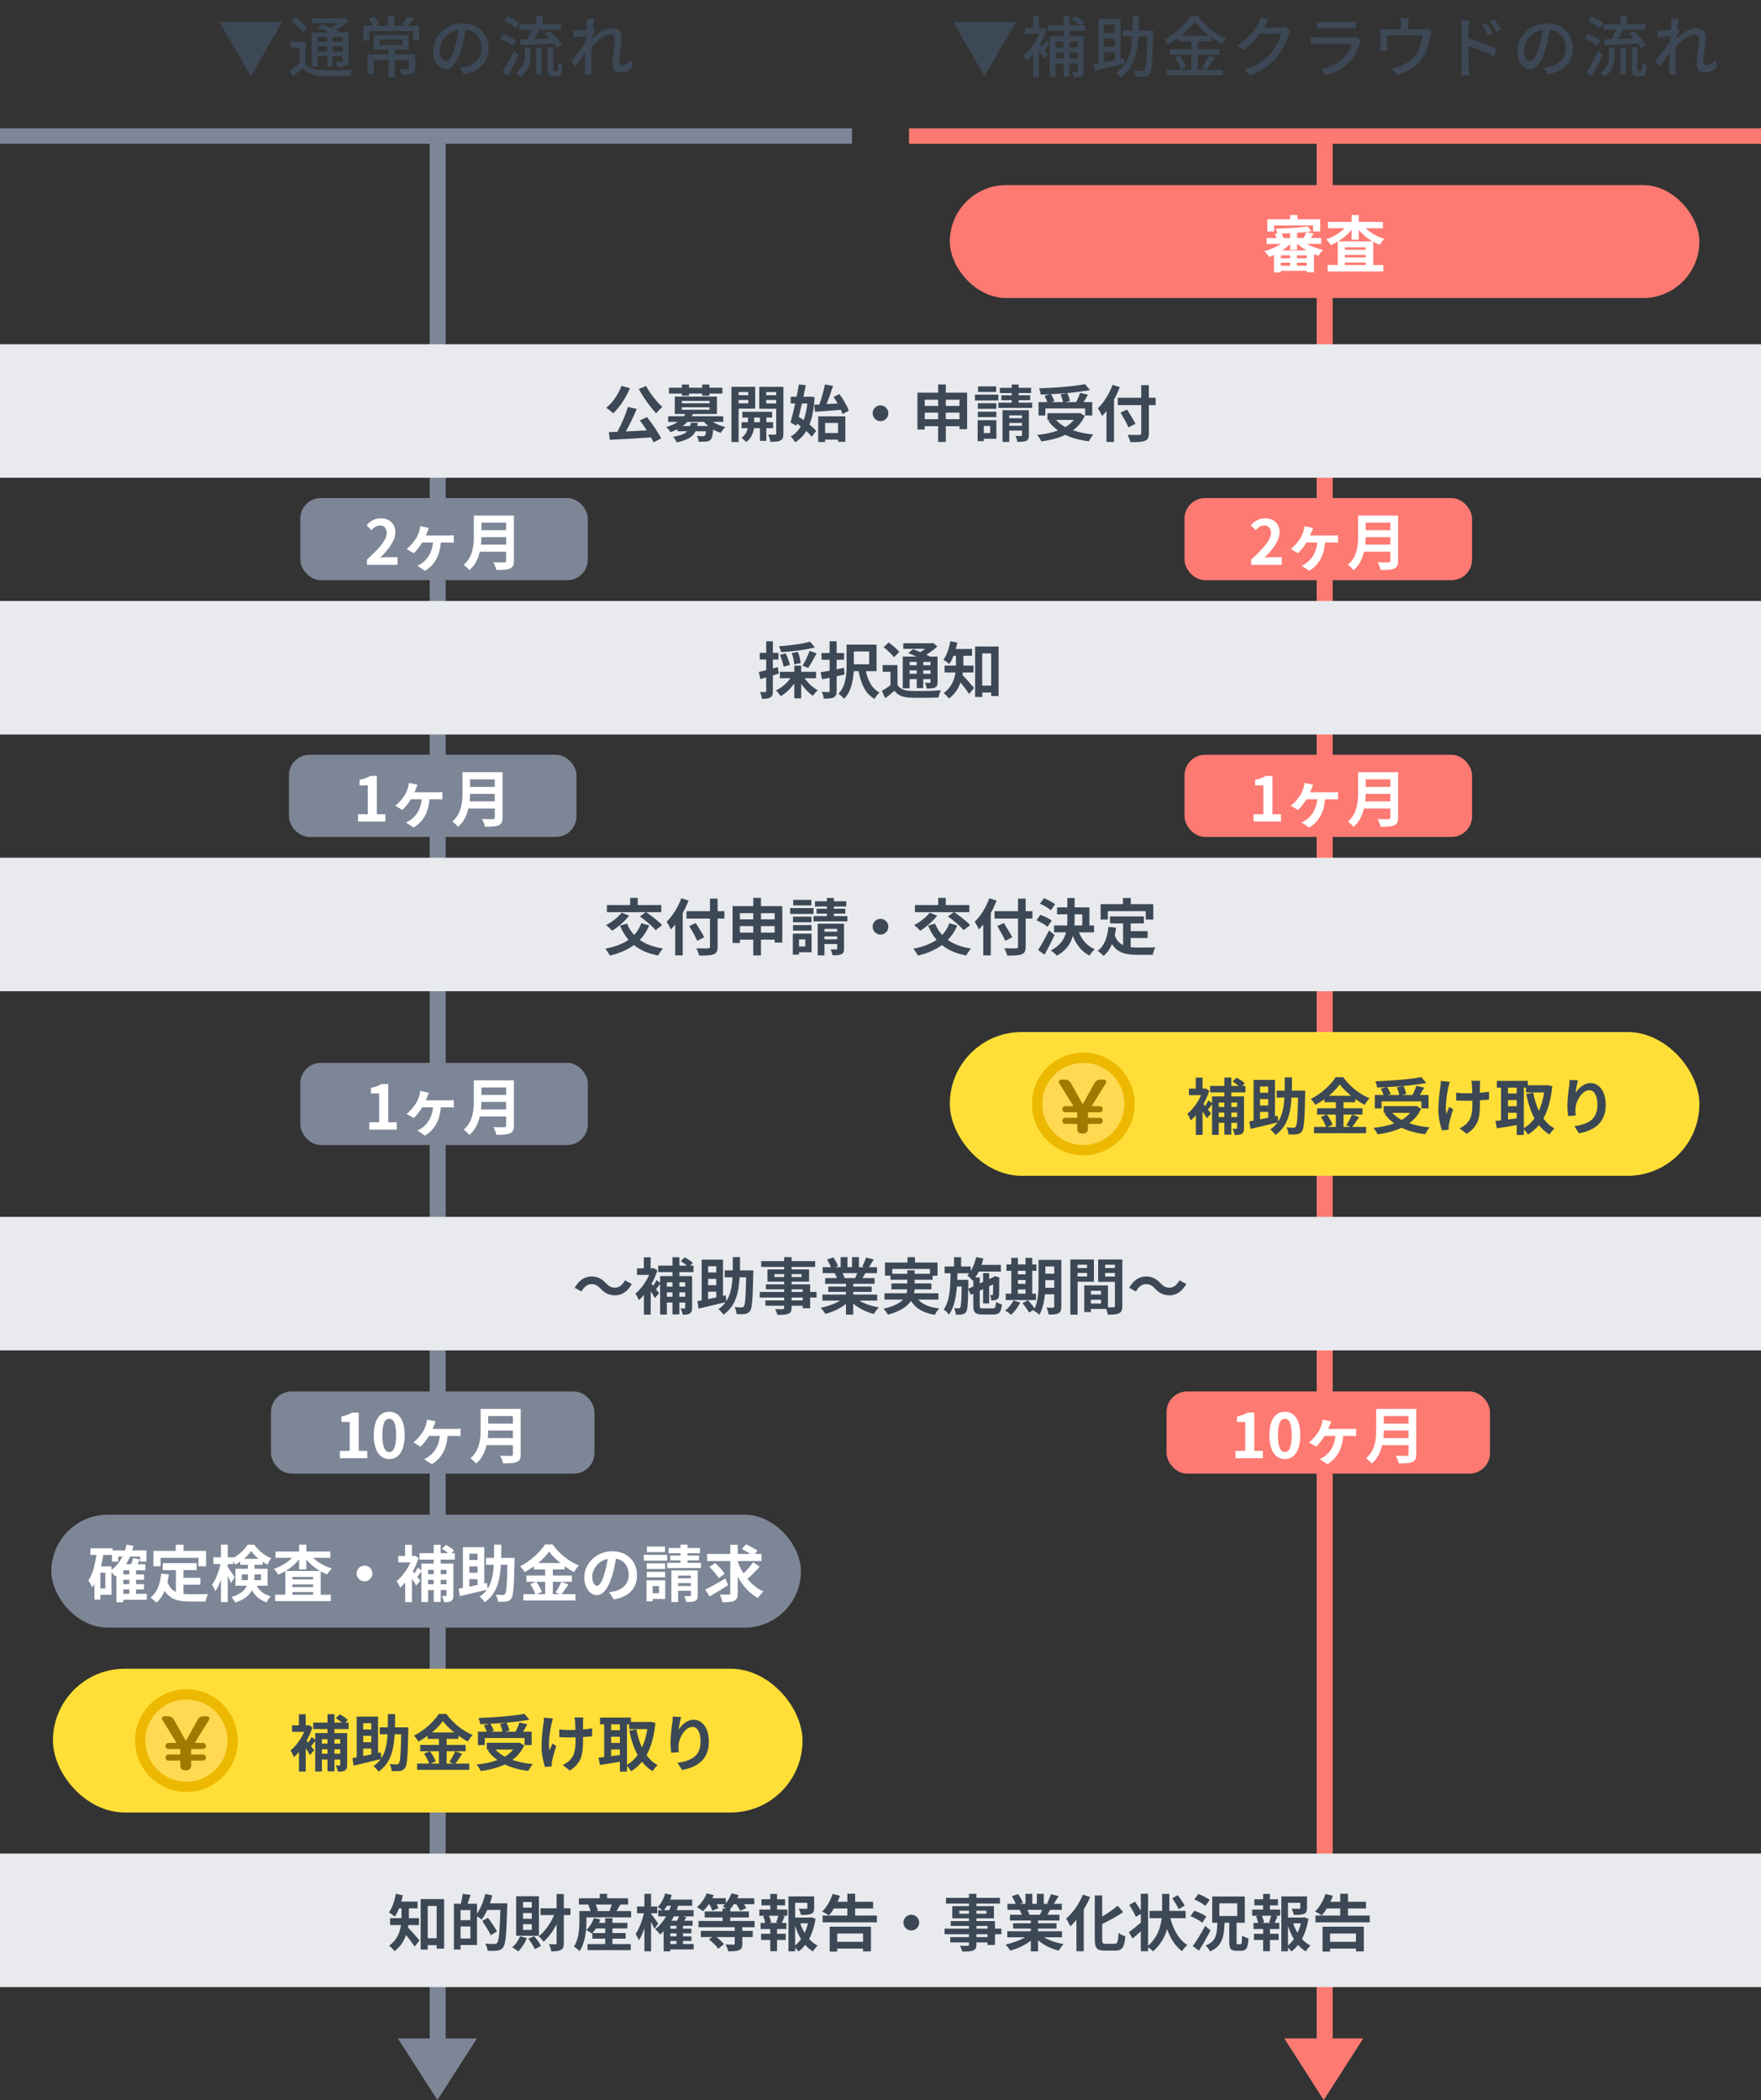 <svg width="343" height="409" viewBox="0 0 343 409" fill="none" xmlns="http://www.w3.org/2000/svg">
<rect x="0" y="0" width="343" height="409" fill="#333333" stroke="none"/>
<rect x="83.691" y="28" width="3.112" height="370" fill="#7D8696"/>
<path d="M85.194 409L92.888 397H77.499L85.194 409Z" fill="#7D8696"/>
<rect x="256.457" y="28" width="3.127" height="370" fill="#FD7A72"/>
<path d="M257.834 409L265.529 397H250.14L257.834 409Z" fill="#FD7A72"/>
<rect x="185" y="36.047" width="146" height="22" rx="11" fill="#FD7A72"/>
<path d="M248.16 43.911V45.087H246.84V42.711H251.292V41.895H252.72V42.711H257.148V45.087H255.756V43.911H248.16ZM249.732 48.771H254.46C253.824 48.399 253.224 47.979 252.732 47.511H252.636V48.651H251.292V47.547C250.836 47.979 250.308 48.399 249.732 48.771ZM252.624 51.759H254.532V51.171H252.624V51.759ZM249.48 51.171V51.759H251.292V51.171H249.48ZM251.292 50.307V49.743H249.48V50.307H251.292ZM254.532 50.307V49.743H252.624V50.307H254.532ZM251.292 46.359V45.423C250.728 45.459 250.152 45.471 249.6 45.483C249.78 45.759 249.924 46.095 249.996 46.359H251.292ZM252.636 46.359H253.92C254.112 45.987 254.328 45.519 254.436 45.183C253.872 45.243 253.26 45.303 252.636 45.351V46.359ZM257.328 47.511H254.568C255.492 48.027 256.62 48.435 257.7 48.675C257.4 48.951 257.016 49.455 256.824 49.803C256.524 49.719 256.236 49.611 255.936 49.491V53.019H254.532V52.743H249.48V53.055H248.136V49.659C247.812 49.803 247.5 49.947 247.188 50.055C246.984 49.707 246.576 49.203 246.276 48.927C247.368 48.615 248.544 48.111 249.48 47.511H246.696V46.359H248.64C248.544 46.095 248.412 45.795 248.268 45.555L248.772 45.459C248.736 45.183 248.604 44.775 248.484 44.535C250.644 44.487 253.176 44.331 254.712 44.091L255.444 45.039C255.132 45.087 254.808 45.135 254.46 45.171L255.876 45.519C255.672 45.819 255.48 46.107 255.312 46.359H257.328V47.511ZM260.652 47.007H267.336C266.316 46.431 265.392 45.663 264.66 44.799V46.683H263.256V44.751C262.548 45.627 261.648 46.407 260.652 47.007ZM261.96 51.627H265.992V51.123H261.96V51.627ZM261.96 49.635V50.139H265.992V49.635H261.96ZM265.992 48.651V48.171H261.96V48.651H265.992ZM269.352 44.451H265.98C266.928 45.351 268.284 46.107 269.652 46.527C269.352 46.779 268.944 47.307 268.728 47.667C268.296 47.511 267.876 47.307 267.468 47.079V51.627H269.436V52.875H258.588V51.627H260.568V47.055C260.124 47.307 259.68 47.535 259.212 47.715C259.008 47.391 258.624 46.875 258.324 46.611C259.644 46.179 260.964 45.375 261.888 44.451H258.66V43.215H263.256V41.883H264.66V43.215H269.352V44.451Z" fill="white"/>
<rect width="343" height="26" transform="translate(0 67.047)" fill="#E8EAEE"/>
<path d="M124.424 75.759L125.852 75.171C126.548 76.575 127.916 78.255 129.008 79.263C128.636 79.563 128.084 80.115 127.808 80.511C126.68 79.299 125.3 77.403 124.424 75.759ZM121.052 75.147L122.684 75.615C121.916 77.499 120.656 79.359 119.432 80.499C119.144 80.199 118.448 79.659 118.064 79.431C119.3 78.459 120.428 76.815 121.052 75.147ZM124.628 81.879L126.02 81.231C127.064 82.527 128.192 84.219 128.78 85.371L127.292 86.151C127.172 85.863 127.004 85.539 126.8 85.191C123.92 85.383 120.896 85.563 118.784 85.659L118.592 84.159L120.26 84.099C121.028 82.671 121.856 80.751 122.312 79.251L124.028 79.647C123.404 81.123 122.624 82.731 121.892 84.027C123.188 83.967 124.592 83.895 125.984 83.823C125.552 83.151 125.072 82.467 124.628 81.879ZM132.812 77.067V76.647H130.292V75.519H132.812V74.895H134.204V75.519H136.772V74.895H138.176V75.519H140.708V76.647H138.176V77.067H136.772V76.647H134.204V77.067H132.812ZM134.552 82.347H135.92C135.896 82.563 135.86 82.767 135.812 82.971H137.948C137.636 82.719 137.36 82.455 137.108 82.167H133.892C133.616 82.455 133.316 82.719 132.956 82.971H134.432C134.48 82.779 134.516 82.575 134.552 82.347ZM132.8 79.323V79.803H138.2V79.323H132.8ZM132.8 78.075V78.543H138.2V78.075H132.8ZM140.876 82.167H138.848C139.532 82.599 140.396 82.971 141.284 83.175C140.984 83.451 140.576 83.955 140.372 84.315C139.88 84.147 139.376 83.919 138.92 83.643C138.812 84.807 138.668 85.383 138.404 85.659C138.152 85.887 137.876 85.971 137.528 86.007C137.216 86.043 136.664 86.031 136.088 86.019C136.064 85.671 135.932 85.203 135.74 84.903C136.22 84.951 136.688 84.963 136.892 84.963C137.072 84.963 137.18 84.939 137.276 84.855C137.384 84.747 137.468 84.495 137.528 83.991H135.476C134.972 85.035 133.964 85.719 131.792 86.151C131.672 85.815 131.348 85.323 131.108 85.059C132.584 84.831 133.412 84.483 133.88 83.991H131.96V83.583C131.54 83.799 131.072 84.003 130.58 84.183C130.436 83.859 130.04 83.379 129.764 83.175C130.688 82.899 131.42 82.563 132.008 82.167H130.136V81.063H133.196C133.304 80.919 133.4 80.775 133.484 80.631H131.432V77.247H139.64V80.631H134.96C134.888 80.775 134.816 80.919 134.732 81.063H140.876V82.167ZM145.748 76.359H143.864V76.971H145.748V76.359ZM143.864 78.555H145.748V77.895H143.864V78.555ZM147.092 79.587H143.864V86.091H142.472V75.339H147.092V79.587ZM146.9 82.227H148.016V81.327H146.9V82.227ZM150.584 83.391H149.264V85.863H148.016V83.391H146.864C146.744 84.219 146.348 85.383 145.328 86.079C145.124 85.827 144.692 85.455 144.416 85.263C145.184 84.783 145.52 84.003 145.64 83.391H144.428V82.227H145.688V81.327H144.596V80.199H150.392V81.327H149.264V82.227H150.584V83.391ZM149.24 78.579H151.184V77.895H149.24V78.579ZM151.184 76.359H149.24V76.971H151.184V76.359ZM152.588 75.339V84.423C152.588 85.155 152.456 85.551 152.024 85.779C151.592 86.019 150.968 86.055 150.056 86.055C150.008 85.659 149.816 85.011 149.624 84.639C150.164 84.663 150.752 84.663 150.932 84.651C151.124 84.651 151.184 84.579 151.184 84.411V79.611H147.884V75.339H152.588ZM158.6 78.831L159.584 78.783C160.016 77.607 160.448 76.059 160.676 74.883L162.26 75.159C161.876 76.347 161.42 77.655 160.976 78.699C161.672 78.663 162.404 78.615 163.148 78.579C162.896 78.135 162.632 77.703 162.368 77.319L163.496 76.743C164.24 77.751 165.032 79.083 165.32 79.995L164.084 80.655C164.012 80.403 163.916 80.127 163.784 79.827C161.996 79.971 160.112 80.103 158.744 80.199L158.6 78.831ZM157.256 78.579H156.2C155.996 79.479 155.78 80.367 155.576 81.183C155.888 81.375 156.212 81.591 156.536 81.819C156.884 80.895 157.112 79.803 157.256 78.579ZM157.82 77.235L158.672 77.367C158.54 79.551 158.216 81.291 157.676 82.683C158.204 83.115 158.66 83.547 158.96 83.931L158.108 85.071C157.856 84.735 157.484 84.339 157.052 83.943C156.488 84.867 155.768 85.587 154.88 86.139C154.676 85.779 154.292 85.263 154.016 84.999C154.808 84.579 155.468 83.919 155.972 83.043C155.732 82.851 155.48 82.659 155.24 82.491L155.12 82.911L153.968 82.287C154.256 81.303 154.58 79.971 154.88 78.579H154.004V77.271H155.156C155.324 76.443 155.48 75.627 155.6 74.883L156.944 75.015C156.812 75.723 156.656 76.491 156.488 77.271H157.58L157.82 77.235ZM163.232 82.371H160.712V84.339H163.232V82.371ZM159.368 86.091V81.087H164.648V86.043H163.232V85.623H160.712V86.091H159.368ZM169.964 80.487C169.964 79.647 170.66 78.951 171.5 78.951C172.34 78.951 173.036 79.647 173.036 80.487C173.036 81.327 172.34 82.023 171.5 82.023C170.66 82.023 169.964 81.327 169.964 80.487ZM184.22 81.639H186.884V80.367H184.22V81.639ZM180.116 81.639H182.72V80.367H180.116V81.639ZM182.72 77.847H180.116V79.059H182.72V77.847ZM186.884 77.847H184.22V79.059H186.884V77.847ZM184.22 76.479H188.372V83.583H186.884V83.007H184.22V86.079H182.72V83.007H180.116V83.643H178.688V76.479H182.72V74.871H184.22V76.479ZM194.024 75.255V76.335H190.496V75.255H194.024ZM194.456 76.863V77.991H189.896V76.863H194.456ZM194.06 78.531V79.623H190.46V78.531H194.06ZM190.46 81.243V80.175H194.06V81.243H190.46ZM192.86 82.959H191.624V84.339H192.86V82.959ZM194.072 81.831V85.455H191.624V85.923H190.424V81.831H194.072ZM196.58 82.935H199.064V82.371H196.58V82.935ZM199.064 80.907H196.58V81.447H199.064V80.907ZM200.396 79.899V84.759C200.396 85.359 200.288 85.671 199.88 85.851C199.484 86.043 198.92 86.055 198.152 86.055C198.104 85.707 197.936 85.227 197.78 84.915C198.224 84.927 198.716 84.927 198.872 84.915C199.028 84.915 199.064 84.867 199.064 84.735V83.859H196.58V86.067H195.272V79.899H200.396ZM198.416 78.423H201.044V79.443H194.456V78.423H197.06V77.943H195.044V76.983H197.06V76.551H194.744V75.531H197.06V74.883H198.416V75.531H200.828V76.551H198.416V76.983H200.648V77.943H198.416V78.423ZM206.588 76.827L207.776 76.551C206.768 76.647 205.724 76.719 204.704 76.767C204.98 77.211 205.256 77.751 205.376 78.135L204.752 78.315H207.044C206.972 77.895 206.792 77.295 206.588 76.827ZM203.612 79.551V80.919H202.28V78.315H203.996C203.876 77.943 203.648 77.463 203.432 77.079L204.5 76.779C203.9 76.815 203.288 76.839 202.712 76.851C202.688 76.491 202.52 75.951 202.388 75.639C205.544 75.531 209.156 75.243 211.34 74.823L212.3 75.975C211.004 76.215 209.456 76.407 207.86 76.551C208.1 77.031 208.328 77.667 208.4 78.099L207.512 78.315H209.6C209.888 77.763 210.2 77.055 210.38 76.515L211.904 76.875C211.628 77.379 211.316 77.871 211.04 78.315H212.744V80.919H211.352V79.551H203.612ZM209.144 81.783H205.688C206.18 82.323 206.792 82.779 207.512 83.175C208.148 82.791 208.712 82.335 209.144 81.783ZM210.332 80.415L211.292 81.003C210.752 82.179 209.96 83.091 208.988 83.799C210.14 84.207 211.484 84.483 212.96 84.615C212.66 84.939 212.276 85.563 212.084 85.947C210.344 85.731 208.796 85.323 207.5 84.687C206.12 85.347 204.524 85.743 202.832 85.971C202.688 85.635 202.292 84.999 201.992 84.711C203.492 84.555 204.884 84.279 206.072 83.835C205.34 83.319 204.704 82.683 204.176 81.951L204.572 81.783H204.008V80.475H210.068L210.332 80.415ZM216.704 74.943L218.12 75.399C217.796 76.203 217.424 77.019 216.98 77.823V86.067H215.516V80.055C215.24 80.403 214.952 80.727 214.676 81.015C214.52 80.667 214.088 79.875 213.836 79.527C214.976 78.435 216.068 76.707 216.704 74.943ZM225.092 77.463V78.903H223.772V84.351C223.772 85.275 223.556 85.647 222.98 85.863C222.392 86.091 221.492 86.115 220.172 86.103C220.088 85.695 219.836 85.059 219.62 84.687C220.544 84.723 221.6 84.723 221.876 84.711C222.176 84.711 222.284 84.615 222.284 84.351V78.903H217.712V77.463H222.284V75.015H223.772V77.463H225.092ZM221.168 82.539L219.8 83.235C219.5 82.503 218.792 81.267 218.252 80.355L219.524 79.767C220.064 80.643 220.808 81.819 221.168 82.539Z" fill="#3C4855"/>
<rect x="58.492" y="97" width="56" height="16" rx="4" fill="#7D8696"/>
<path d="M71.475 110V108.98C73.887 106.82 75.315 105.152 75.315 103.784C75.315 102.884 74.823 102.344 73.983 102.344C73.335 102.344 72.795 102.764 72.351 103.256L71.391 102.296C72.207 101.432 72.999 100.952 74.211 100.952C75.891 100.952 77.007 102.032 77.007 103.688C77.007 105.296 75.675 107.024 74.055 108.608C74.499 108.56 75.087 108.512 75.495 108.512H77.427V110H71.475ZM82.933 104.3H87.325C87.589 104.3 88.069 104.288 88.381 104.24V105.704C88.021 105.668 87.565 105.656 87.325 105.656H85.861C85.657 108.212 84.685 110 82.777 111.176L81.289 110.18C81.625 110.036 82.081 109.772 82.369 109.544C83.365 108.728 84.157 107.576 84.349 105.656H82.249C81.793 106.4 81.085 107.312 80.593 107.744L79.189 106.928C79.969 106.34 80.593 105.536 81.013 104.888C81.349 104.372 81.553 103.832 81.685 103.352C81.769 103.076 81.829 102.728 81.853 102.476L83.533 102.824C83.425 103.1 83.329 103.316 83.257 103.532C83.173 103.748 83.065 104.024 82.933 104.3ZM93.685 106.076H98.581V104.612H93.769C93.757 105.068 93.733 105.572 93.685 106.076ZM98.581 101.792H93.769V103.256H98.581V101.792ZM100.093 100.4V109.22C100.093 110.084 99.889 110.492 99.337 110.732C98.761 110.984 97.921 111.008 96.685 111.008C96.601 110.588 96.313 109.904 96.085 109.508C96.925 109.556 97.933 109.544 98.197 109.544C98.485 109.544 98.581 109.448 98.581 109.196V107.456H93.445C93.133 108.8 92.533 110.108 91.417 111.044C91.201 110.744 90.625 110.216 90.313 110.012C92.125 108.464 92.293 106.172 92.293 104.348V100.4H100.093Z" fill="white"/>
<rect x="230.719" y="97" width="56" height="16" rx="4" fill="#FD7A72"/>
<path d="M243.702 110V108.98C246.114 106.82 247.542 105.152 247.542 103.784C247.542 102.884 247.05 102.344 246.21 102.344C245.562 102.344 245.022 102.764 244.578 103.256L243.618 102.296C244.434 101.432 245.226 100.952 246.438 100.952C248.118 100.952 249.234 102.032 249.234 103.688C249.234 105.296 247.902 107.024 246.282 108.608C246.726 108.56 247.314 108.512 247.722 108.512H249.654V110H243.702ZM255.16 104.3H259.552C259.816 104.3 260.296 104.288 260.608 104.24V105.704C260.248 105.668 259.792 105.656 259.552 105.656H258.088C257.884 108.212 256.912 110 255.004 111.176L253.516 110.18C253.852 110.036 254.308 109.772 254.596 109.544C255.592 108.728 256.384 107.576 256.576 105.656H254.476C254.02 106.4 253.312 107.312 252.82 107.744L251.416 106.928C252.196 106.34 252.82 105.536 253.24 104.888C253.576 104.372 253.78 103.832 253.912 103.352C253.996 103.076 254.056 102.728 254.08 102.476L255.76 102.824C255.652 103.1 255.556 103.316 255.484 103.532C255.4 103.748 255.292 104.024 255.16 104.3ZM265.912 106.076H270.808V104.612H265.996C265.984 105.068 265.96 105.572 265.912 106.076ZM270.808 101.792H265.996V103.256H270.808V101.792ZM272.32 100.4V109.22C272.32 110.084 272.116 110.492 271.564 110.732C270.988 110.984 270.148 111.008 268.912 111.008C268.828 110.588 268.54 109.904 268.312 109.508C269.152 109.556 270.16 109.544 270.424 109.544C270.712 109.544 270.808 109.448 270.808 109.196V107.456H265.672C265.36 108.8 264.76 110.108 263.644 111.044C263.428 110.744 262.852 110.216 262.54 110.012C264.352 108.464 264.52 106.172 264.52 104.348V100.4H272.32Z" fill="white"/>
<rect width="343" height="26" transform="translate(0 117.047)" fill="#E8EAEE"/>
<path d="M157.772 124.967L158.72 126.083C156.872 126.599 154.292 126.887 152.108 127.007C152.06 126.683 151.88 126.167 151.736 125.867C153.872 125.723 156.308 125.399 157.772 124.967ZM157.412 130.091L156.308 129.647C156.776 128.891 157.388 127.667 157.688 126.755L159.044 127.247C158.528 128.267 157.904 129.383 157.412 130.091ZM155.948 129.143L154.688 129.395C154.676 128.819 154.472 127.907 154.208 127.187L155.396 126.959C155.684 127.655 155.924 128.543 155.948 129.143ZM153.848 129.503L152.636 129.851C152.54 129.251 152.24 128.291 151.904 127.547L153.032 127.259C153.392 127.955 153.74 128.891 153.848 129.503ZM151.508 129.911L151.688 131.195C151.304 131.315 150.92 131.435 150.536 131.543V134.579C150.536 135.239 150.428 135.599 150.068 135.827C149.696 136.055 149.192 136.103 148.4 136.091C148.364 135.743 148.208 135.155 148.04 134.771C148.472 134.795 148.892 134.795 149.036 134.783C149.18 134.783 149.24 134.735 149.24 134.579V131.927C148.844 132.047 148.448 132.155 148.1 132.251L147.788 130.883C148.196 130.799 148.7 130.667 149.24 130.535V128.459H147.98V127.151H149.24V124.895H150.536V127.151H151.628V128.459H150.536V130.187L151.508 129.911ZM158.948 132.083H156.74C157.364 133.031 158.324 133.931 159.284 134.435C158.972 134.687 158.564 135.179 158.348 135.515C157.52 134.975 156.704 134.111 156.056 133.163V136.007H154.712V133.103C154.004 134.123 153.056 135.023 152.072 135.575C151.844 135.239 151.436 134.723 151.124 134.459C152.216 133.967 153.284 133.067 153.956 132.083H151.892V130.847H154.712V129.635H156.056V130.847H158.948V132.083ZM164.384 130.067L164.504 131.375C164 131.483 163.472 131.603 162.956 131.711V134.531C162.956 135.251 162.812 135.599 162.404 135.815C161.984 136.031 161.384 136.067 160.46 136.067C160.424 135.707 160.232 135.131 160.064 134.759C160.604 134.783 161.18 134.783 161.348 134.783C161.528 134.771 161.588 134.711 161.588 134.519V131.999C161.072 132.107 160.58 132.203 160.136 132.299L159.824 130.931C160.328 130.859 160.928 130.751 161.588 130.619V128.495H160.016V127.187H161.588V124.895H162.956V127.187H164.408V128.495H162.956V130.355L164.384 130.067ZM169.292 126.887H166.304V129.383H169.292V126.887ZM170.732 130.715H168.644C169.052 132.575 169.856 134.147 171.32 134.867C170.984 135.155 170.54 135.731 170.336 136.115C168.56 135.131 167.708 133.211 167.228 130.715H166.28C166.184 132.539 165.776 134.711 164.42 136.091C164.18 135.815 163.616 135.299 163.304 135.119C164.768 133.607 164.888 131.363 164.888 129.611V125.543H170.732V130.715ZM178.556 128.915H177.176V129.563H178.556V128.915ZM181.244 129.563V128.915H179.828V129.563H181.244ZM179.828 131.231H181.244V130.559H179.828V131.231ZM177.176 131.231H178.556V130.559H177.176V131.231ZM177.176 132.263V134.063H175.832V127.883H178.52C177.98 127.631 177.404 127.391 176.912 127.199L177.836 126.431C178.256 126.587 178.76 126.779 179.252 126.995C179.588 126.803 179.912 126.575 180.212 126.359H175.94V125.279H181.448L181.724 125.207L182.576 125.891C181.976 126.455 181.22 127.031 180.44 127.511C180.704 127.643 180.956 127.763 181.16 127.883H182.612V132.827C182.612 133.403 182.504 133.703 182.12 133.895C181.736 134.099 181.22 134.099 180.5 134.099C180.452 133.751 180.308 133.283 180.152 132.983C180.524 132.995 180.944 132.995 181.064 132.995C181.208 132.983 181.244 132.935 181.244 132.815V132.263H179.828V134.015H178.556V132.263H177.176ZM175.172 126.983L174.104 128.003C173.732 127.427 172.832 126.599 172.1 126.047L173.084 125.135C173.816 125.639 174.74 126.407 175.172 126.983ZM174.812 129.539V133.367C175.28 134.171 176.108 134.507 177.332 134.555C178.76 134.615 181.604 134.579 183.248 134.447C183.08 134.783 182.864 135.443 182.804 135.839C181.328 135.911 178.784 135.935 177.32 135.875C175.88 135.815 174.932 135.467 174.212 134.543C173.66 135.011 173.096 135.479 172.424 135.983L171.764 134.555C172.28 134.267 172.892 133.871 173.444 133.463V130.847H171.92V129.539H174.812ZM189.608 130.967H187.544C187.52 131.135 187.496 131.303 187.46 131.459C188.084 132.071 189.38 133.571 189.716 133.967L188.756 135.167C188.36 134.543 187.676 133.643 187.088 132.911C186.68 134.087 185.972 135.215 184.82 136.055C184.628 135.755 184.1 135.191 183.8 134.975C185.36 133.859 185.912 132.359 186.104 130.967H183.98V129.623H186.2V129.323V127.715H185.72C185.48 128.327 185.204 128.879 184.904 129.323C184.64 129.083 184.076 128.675 183.752 128.495C184.4 127.631 184.856 126.251 185.096 124.883L186.464 125.159C186.38 125.579 186.284 125.987 186.164 126.395H189.332V127.715H187.64V129.335V129.623H189.608V130.967ZM191.312 133.535H193.052V127.259H191.312V133.535ZM189.932 125.915H194.504V135.563H193.052V134.879H191.312V135.743H189.932V125.915Z" fill="#3C4855"/>
<rect x="56.281" y="147" width="56" height="16" rx="4" fill="#7D8696"/>
<path d="M69.732 160V158.572H71.64V152.956H70.032V151.864C70.92 151.696 71.532 151.468 72.096 151.12H73.404V158.572H75.072V160H69.732ZM80.722 154.3H85.115C85.379 154.3 85.859 154.288 86.171 154.24V155.704C85.811 155.668 85.355 155.656 85.115 155.656H83.65C83.447 158.212 82.475 160 80.567 161.176L79.079 160.18C79.415 160.036 79.871 159.772 80.159 159.544C81.154 158.728 81.947 157.576 82.138 155.656H80.038C79.582 156.4 78.874 157.312 78.382 157.744L76.978 156.928C77.758 156.34 78.382 155.536 78.802 154.888C79.138 154.372 79.343 153.832 79.475 153.352C79.558 153.076 79.618 152.728 79.642 152.476L81.323 152.824C81.215 153.1 81.118 153.316 81.046 153.532C80.963 153.748 80.855 154.024 80.722 154.3ZM91.475 156.076H96.371V154.612H91.558C91.546 155.068 91.522 155.572 91.475 156.076ZM96.371 151.792H91.558V153.256H96.371V151.792ZM97.882 150.4V159.22C97.882 160.084 97.678 160.492 97.126 160.732C96.55 160.984 95.71 161.008 94.475 161.008C94.391 160.588 94.103 159.904 93.874 159.508C94.715 159.556 95.722 159.544 95.987 159.544C96.275 159.544 96.371 159.448 96.371 159.196V157.456H91.234C90.922 158.8 90.323 160.108 89.207 161.044C88.99 160.744 88.415 160.216 88.103 160.012C89.915 158.464 90.082 156.172 90.082 154.348V150.4H97.882Z" fill="white"/>
<rect x="230.719" y="147" width="56" height="16" rx="4" fill="#FD7A72"/>
<path d="M244.17 160V158.572H246.078V152.956H244.47V151.864C245.358 151.696 245.97 151.468 246.534 151.12H247.842V158.572H249.51V160H244.17ZM255.16 154.3H259.552C259.816 154.3 260.296 154.288 260.608 154.24V155.704C260.248 155.668 259.792 155.656 259.552 155.656H258.088C257.884 158.212 256.912 160 255.004 161.176L253.516 160.18C253.852 160.036 254.308 159.772 254.596 159.544C255.592 158.728 256.384 157.576 256.576 155.656H254.476C254.02 156.4 253.312 157.312 252.82 157.744L251.416 156.928C252.196 156.34 252.82 155.536 253.24 154.888C253.576 154.372 253.78 153.832 253.912 153.352C253.996 153.076 254.056 152.728 254.08 152.476L255.76 152.824C255.652 153.1 255.556 153.316 255.484 153.532C255.4 153.748 255.292 154.024 255.16 154.3ZM265.912 156.076H270.808V154.612H265.996C265.984 155.068 265.96 155.572 265.912 156.076ZM270.808 151.792H265.996V153.256H270.808V151.792ZM272.32 150.4V159.22C272.32 160.084 272.116 160.492 271.564 160.732C270.988 160.984 270.148 161.008 268.912 161.008C268.828 160.588 268.54 159.904 268.312 159.508C269.152 159.556 270.16 159.544 270.424 159.544C270.712 159.544 270.808 159.448 270.808 159.196V157.456H265.672C265.36 158.8 264.76 160.108 263.644 161.044C263.428 160.744 262.852 160.216 262.54 160.012C264.352 158.464 264.52 156.172 264.52 154.348V150.4H272.32Z" fill="white"/>
<rect width="343" height="26" transform="translate(0 167.047)" fill="#E8EAEE"/>
<path d="M124.64 178.483L125.78 177.655H118.208V176.263H122.744V174.871H124.208V176.263H128.804V177.655H125.852C126.896 178.363 128.288 179.419 128.96 180.175L127.688 181.159C127.088 180.391 125.72 179.275 124.64 178.483ZM121.076 177.751L122.552 178.327C121.7 179.443 120.356 180.571 119.24 181.267C118.964 180.967 118.376 180.415 118.04 180.163C119.168 179.599 120.38 178.675 121.076 177.751ZM124.916 179.803L126.452 180.247C125.984 181.351 125.372 182.287 124.616 183.055C125.78 183.883 127.28 184.447 129.128 184.735C128.816 185.059 128.396 185.695 128.204 186.091C126.236 185.719 124.688 185.047 123.476 184.063C122.18 185.011 120.608 185.671 118.796 186.115C118.64 185.767 118.172 185.095 117.896 184.771C119.696 184.423 121.22 183.871 122.42 183.043C121.748 182.263 121.208 181.339 120.764 180.283L122.132 179.875C122.468 180.715 122.924 181.459 123.512 182.095C124.112 181.459 124.592 180.691 124.916 179.803ZM132.704 174.943L134.12 175.399C133.796 176.203 133.424 177.019 132.98 177.823V186.067H131.516V180.055C131.24 180.403 130.952 180.727 130.676 181.015C130.52 180.667 130.088 179.875 129.836 179.527C130.976 178.435 132.068 176.707 132.704 174.943ZM141.092 177.463V178.903H139.772V184.351C139.772 185.275 139.556 185.647 138.98 185.863C138.392 186.091 137.492 186.115 136.172 186.103C136.088 185.695 135.836 185.059 135.62 184.687C136.544 184.723 137.6 184.723 137.876 184.711C138.176 184.711 138.284 184.615 138.284 184.351V178.903H133.712V177.463H138.284V175.015H139.772V177.463H141.092ZM137.168 182.539L135.8 183.235C135.5 182.503 134.792 181.267 134.252 180.355L135.524 179.767C136.064 180.643 136.808 181.819 137.168 182.539ZM148.22 181.639H150.884V180.367H148.22V181.639ZM144.116 181.639H146.72V180.367H144.116V181.639ZM146.72 177.847H144.116V179.059H146.72V177.847ZM150.884 177.847H148.22V179.059H150.884V177.847ZM148.22 176.479H152.372V183.583H150.884V183.007H148.22V186.079H146.72V183.007H144.116V183.643H142.688V176.479H146.72V174.871H148.22V176.479ZM158.024 175.255V176.335H154.496V175.255H158.024ZM158.456 176.863V177.991H153.896V176.863H158.456ZM158.06 178.531V179.623H154.46V178.531H158.06ZM154.46 181.243V180.175H158.06V181.243H154.46ZM156.86 182.959H155.624V184.339H156.86V182.959ZM158.072 181.831V185.455H155.624V185.923H154.424V181.831H158.072ZM160.58 182.935H163.064V182.371H160.58V182.935ZM163.064 180.907H160.58V181.447H163.064V180.907ZM164.396 179.899V184.759C164.396 185.359 164.288 185.671 163.88 185.851C163.484 186.043 162.92 186.055 162.152 186.055C162.104 185.707 161.936 185.227 161.78 184.915C162.224 184.927 162.716 184.927 162.872 184.915C163.028 184.915 163.064 184.867 163.064 184.735V183.859H160.58V186.067H159.272V179.899H164.396ZM162.416 178.423H165.044V179.443H158.456V178.423H161.06V177.943H159.044V176.983H161.06V176.551H158.744V175.531H161.06V174.883H162.416V175.531H164.828V176.551H162.416V176.983H164.648V177.943H162.416V178.423ZM169.964 180.487C169.964 179.647 170.66 178.951 171.5 178.951C172.34 178.951 173.036 179.647 173.036 180.487C173.036 181.327 172.34 182.023 171.5 182.023C170.66 182.023 169.964 181.327 169.964 180.487ZM184.64 178.483L185.78 177.655H178.208V176.263H182.744V174.871H184.208V176.263H188.804V177.655H185.852C186.896 178.363 188.288 179.419 188.96 180.175L187.688 181.159C187.088 180.391 185.72 179.275 184.64 178.483ZM181.076 177.751L182.552 178.327C181.7 179.443 180.356 180.571 179.24 181.267C178.964 180.967 178.376 180.415 178.04 180.163C179.168 179.599 180.38 178.675 181.076 177.751ZM184.916 179.803L186.452 180.247C185.984 181.351 185.372 182.287 184.616 183.055C185.78 183.883 187.28 184.447 189.128 184.735C188.816 185.059 188.396 185.695 188.204 186.091C186.236 185.719 184.688 185.047 183.476 184.063C182.18 185.011 180.608 185.671 178.796 186.115C178.64 185.767 178.172 185.095 177.896 184.771C179.696 184.423 181.22 183.871 182.42 183.043C181.748 182.263 181.208 181.339 180.764 180.283L182.132 179.875C182.468 180.715 182.924 181.459 183.512 182.095C184.112 181.459 184.592 180.691 184.916 179.803ZM192.704 174.943L194.12 175.399C193.796 176.203 193.424 177.019 192.98 177.823V186.067H191.516V180.055C191.24 180.403 190.952 180.727 190.676 181.015C190.52 180.667 190.088 179.875 189.836 179.527C190.976 178.435 192.068 176.707 192.704 174.943ZM201.092 177.463V178.903H199.772V184.351C199.772 185.275 199.556 185.647 198.98 185.863C198.392 186.091 197.492 186.115 196.172 186.103C196.088 185.695 195.836 185.059 195.62 184.687C196.544 184.723 197.6 184.723 197.876 184.711C198.176 184.711 198.284 184.615 198.284 184.351V178.903H193.712V177.463H198.284V175.015H199.772V177.463H201.092ZM197.168 182.539L195.8 183.235C195.5 182.503 194.792 181.267 194.252 180.355L195.524 179.767C196.064 180.643 196.808 181.819 197.168 182.539ZM205.508 176.119L204.68 177.295C204.248 176.875 203.312 176.323 202.556 175.999L203.336 174.931C204.068 175.219 205.028 175.723 205.508 176.119ZM204.848 179.311L204.032 180.499C203.576 180.091 202.628 179.563 201.872 179.239L202.628 178.171C203.372 178.435 204.368 178.903 204.848 179.311ZM204.32 181.207L205.412 182.095C204.812 183.367 204.116 184.747 203.444 185.923L202.196 185.035C202.796 184.123 203.648 182.611 204.32 181.207ZM209.312 178.063V179.059C209.312 179.455 209.3 179.839 209.276 180.235H210.8V178.063H209.312ZM213.092 181.579H210.164C210.74 183.055 211.76 184.267 213.224 184.867C212.888 185.155 212.444 185.719 212.228 186.115C210.668 185.347 209.648 184.015 208.964 182.275C208.568 183.751 207.692 185.119 205.856 186.127C205.604 185.827 205.052 185.335 204.668 185.119C206.492 184.159 207.296 182.923 207.644 181.579H205.304V180.235H207.86C207.884 179.839 207.896 179.443 207.896 179.047V178.063H205.892V176.719H207.896V174.895H209.312V176.719H212.192V180.235H213.092V181.579ZM215.78 177.451V179.095H214.376V176.095H218.732V174.895H220.244V176.095H224.636V179.095H223.16V177.451H215.78ZM220.232 182.683V184.471C220.664 184.519 221.12 184.543 221.6 184.543C222.248 184.543 224.228 184.543 225.032 184.507C224.828 184.855 224.6 185.539 224.528 185.959H221.528C219.308 185.959 217.664 185.599 216.584 183.883C216.188 184.807 215.66 185.575 214.976 186.163C214.736 185.911 214.136 185.407 213.8 185.191C215.096 184.231 215.684 182.575 215.9 180.523L217.388 180.667C217.316 181.207 217.232 181.711 217.124 182.191C217.484 183.151 218.048 183.727 218.756 184.075V179.839H216.2V178.483H222.8V179.839H220.232V181.339H223.532V182.683H220.232Z" fill="#3C4855"/>
<rect x="58.492" y="207" width="56" height="16" rx="4" fill="#7D8696"/>
<path d="M71.943 220V218.572H73.851V212.956H72.243V211.864C73.131 211.696 73.743 211.468 74.307 211.12H75.615V218.572H77.283V220H71.943ZM82.933 214.3H87.325C87.589 214.3 88.069 214.288 88.381 214.24V215.704C88.021 215.668 87.565 215.656 87.325 215.656H85.861C85.657 218.212 84.685 220 82.777 221.176L81.289 220.18C81.625 220.036 82.081 219.772 82.369 219.544C83.365 218.728 84.157 217.576 84.349 215.656H82.249C81.793 216.4 81.085 217.312 80.593 217.744L79.189 216.928C79.969 216.34 80.593 215.536 81.013 214.888C81.349 214.372 81.553 213.832 81.685 213.352C81.769 213.076 81.829 212.728 81.853 212.476L83.533 212.824C83.425 213.1 83.329 213.316 83.257 213.532C83.173 213.748 83.065 214.024 82.933 214.3ZM93.685 216.076H98.581V214.612H93.769C93.757 215.068 93.733 215.572 93.685 216.076ZM98.581 211.792H93.769V213.256H98.581V211.792ZM100.093 210.4V219.22C100.093 220.084 99.889 220.492 99.337 220.732C98.761 220.984 97.921 221.008 96.685 221.008C96.601 220.588 96.313 219.904 96.085 219.508C96.925 219.556 97.933 219.544 98.197 219.544C98.485 219.544 98.581 219.448 98.581 219.196V217.456H93.445C93.133 218.8 92.533 220.108 91.417 221.044C91.201 220.744 90.625 220.216 90.313 220.012C92.125 218.464 92.293 216.172 92.293 214.348V210.4H100.093Z" fill="white"/>
<rect x="185" y="201" width="146" height="28" rx="14" fill="#FFDF37"/>
<circle cx="211" cy="215" r="9" fill="#FFD951" stroke="#ECB800" stroke-width="2"/>
<path d="M209.021 215.339L206.306 210.952C206.21 210.799 206.205 210.645 206.292 210.492C206.379 210.338 206.513 210.262 206.696 210.262H207.39C207.929 210.262 208.333 210.501 208.603 210.981L210.87 215.023C210.87 215.032 210.875 215.037 210.884 215.037C210.904 215.037 210.913 215.032 210.913 215.023L213.166 210.981C213.426 210.501 213.83 210.262 214.379 210.262H215.015C215.197 210.262 215.332 210.338 215.419 210.492C215.506 210.645 215.501 210.799 215.404 210.952L212.69 215.339C212.67 215.358 212.665 215.382 212.675 215.411C212.694 215.43 212.718 215.44 212.747 215.44H214.206C214.37 215.44 214.509 215.502 214.625 215.627C214.74 215.742 214.798 215.881 214.798 216.044C214.798 216.207 214.74 216.346 214.625 216.461C214.509 216.576 214.37 216.634 214.206 216.634H212.04C211.953 216.634 211.91 216.677 211.91 216.763V217.569C211.91 217.655 211.948 217.698 212.025 217.698H214.206C214.37 217.698 214.509 217.756 214.625 217.871C214.74 217.986 214.798 218.125 214.798 218.288C214.798 218.451 214.74 218.595 214.625 218.719C214.509 218.834 214.37 218.892 214.206 218.892H212.025C211.948 218.892 211.91 218.935 211.91 219.021V219.942C211.91 220.162 211.828 220.354 211.664 220.517C211.501 220.68 211.308 220.762 211.087 220.762H210.624C210.403 220.762 210.21 220.68 210.047 220.517C209.893 220.354 209.816 220.162 209.816 219.942V219.021C209.816 218.935 209.772 218.892 209.686 218.892H207.505C207.341 218.892 207.202 218.834 207.086 218.719C206.971 218.595 206.913 218.451 206.913 218.288C206.913 218.125 206.971 217.986 207.086 217.871C207.202 217.756 207.341 217.698 207.505 217.698H209.686C209.772 217.698 209.816 217.655 209.816 217.569V216.763C209.816 216.677 209.768 216.634 209.671 216.634H207.505C207.341 216.634 207.202 216.576 207.086 216.461C206.971 216.346 206.913 216.207 206.913 216.044C206.913 215.881 206.971 215.742 207.086 215.627C207.202 215.502 207.341 215.44 207.505 215.44H208.964C208.993 215.44 209.012 215.43 209.021 215.411C209.041 215.382 209.041 215.358 209.021 215.339Z" fill="#9E7B00"/>
<path d="M240.96 214.732H239.832V215.584H240.96V214.732ZM239.832 217.552H240.96V216.688H239.832V217.552ZM237.384 217.552H238.476V216.688H237.384V217.552ZM238.476 214.732H237.384V215.584H238.476V214.732ZM242.58 212.752H239.832V213.532H242.304V219.7C242.304 220.264 242.208 220.6 241.86 220.816C241.524 221.02 241.08 221.056 240.492 221.056C240.432 220.708 240.24 220.156 240.06 219.832C240.372 219.844 240.696 219.844 240.804 219.844C240.924 219.844 240.96 219.808 240.96 219.676V218.68H239.832V220.984H238.476V218.68H237.384V221.02H236.076V215.068C235.8 215.428 235.524 215.8 235.284 216.1L235.884 216.856L235.056 217.804C234.876 217.456 234.564 216.964 234.24 216.484V221.032H232.92V217.204C232.596 217.588 232.26 217.936 231.924 218.224C231.792 217.864 231.468 217.168 231.252 216.94C232.284 216.112 233.316 214.72 233.94 213.292H231.576V212.02H232.908V209.872H234.228V212.02H234.564L234.816 211.972L235.536 212.428C235.26 213.316 234.864 214.204 234.408 215.02L234.732 215.416C234.972 215.056 235.224 214.624 235.368 214.3L236.076 214.828V213.532H238.476V212.752H235.704V211.492H238.476V209.86H239.832V211.492H241.296C240.948 211.192 240.48 210.868 240.084 210.628L240.864 209.884C241.404 210.172 242.112 210.628 242.448 210.976L241.932 211.492H242.58V212.752ZM245.424 216.556V218.008C245.928 217.912 246.456 217.792 247.008 217.684V216.556H245.424ZM247.008 211.612H245.424V212.824H247.008V211.612ZM247.008 215.308V214.072H245.424V215.308H247.008ZM254.22 212.416V213.052C254.112 217.972 254.004 219.736 253.608 220.288C253.332 220.696 253.044 220.828 252.612 220.9C252.228 220.972 251.604 220.96 250.98 220.936C250.956 220.552 250.812 219.952 250.56 219.58C251.148 219.616 251.688 219.628 251.952 219.628C252.144 219.628 252.264 219.592 252.372 219.424C252.648 219.1 252.756 217.612 252.828 213.76H251.556C251.376 216.928 250.728 219.448 248.412 221.044C248.196 220.696 247.752 220.216 247.416 219.964C248.004 219.568 248.472 219.124 248.832 218.608C246.996 219.064 245.028 219.52 243.564 219.868L243.336 218.404C243.576 218.356 243.864 218.308 244.164 218.248V210.328H248.328V217.396L248.844 217.288L248.976 218.416C249.78 217.168 250.068 215.62 250.176 213.76H248.652V212.416H250.224C250.236 211.6 250.236 210.748 250.236 209.836H251.64C251.64 210.736 251.64 211.6 251.616 212.416H254.22ZM260.184 217.072H258.444C258.9 217.684 259.368 218.5 259.548 219.052L258.564 219.472H260.184V217.072ZM258.828 213.412H263.16C262.272 212.692 261.48 211.912 260.952 211.192C260.436 211.912 259.692 212.692 258.828 213.412ZM263.352 217.072L264.72 217.576C264.264 218.236 263.796 218.968 263.376 219.472H266.088V220.696H255.936V219.472H258.276C258.096 218.932 257.7 218.128 257.28 217.54L258.372 217.072H256.536V215.848H260.184V214.66H257.976V214.072C257.412 214.48 256.8 214.864 256.188 215.188C256.008 214.852 255.612 214.336 255.3 214.036C257.34 213.04 259.26 211.24 260.148 209.8H261.624C262.92 211.612 264.852 213.124 266.748 213.892C266.388 214.252 266.064 214.732 265.8 215.176C265.2 214.864 264.576 214.468 263.976 214.036V214.66H261.684V215.848H265.38V217.072H261.684V219.472H262.992L262.212 219.148C262.608 218.584 263.088 217.708 263.352 217.072ZM272.088 211.78L273.276 211.504C272.268 211.6 271.224 211.672 270.204 211.72C270.48 212.164 270.756 212.704 270.876 213.088L270.252 213.268H272.544C272.472 212.848 272.292 212.248 272.088 211.78ZM269.112 214.504V215.872H267.78V213.268H269.496C269.376 212.896 269.148 212.416 268.932 212.032L270 211.732C269.4 211.768 268.788 211.792 268.212 211.804C268.188 211.444 268.02 210.904 267.888 210.592C271.044 210.484 274.656 210.196 276.84 209.776L277.8 210.928C276.504 211.168 274.956 211.36 273.36 211.504C273.6 211.984 273.828 212.62 273.9 213.052L273.012 213.268H275.1C275.388 212.716 275.7 212.008 275.88 211.468L277.404 211.828C277.128 212.332 276.816 212.824 276.54 213.268H278.244V215.872H276.852V214.504H269.112ZM274.644 216.736H271.188C271.68 217.276 272.292 217.732 273.012 218.128C273.648 217.744 274.212 217.288 274.644 216.736ZM275.832 215.368L276.792 215.956C276.252 217.132 275.46 218.044 274.488 218.752C275.64 219.16 276.984 219.436 278.46 219.568C278.16 219.892 277.776 220.516 277.584 220.9C275.844 220.684 274.296 220.276 273 219.64C271.62 220.3 270.024 220.696 268.332 220.924C268.188 220.588 267.792 219.952 267.492 219.664C268.992 219.508 270.384 219.232 271.572 218.788C270.84 218.272 270.204 217.636 269.676 216.904L270.072 216.736H269.508V215.428H275.568L275.832 215.368ZM280.632 210.52L282.396 210.7C282.3 210.988 282.168 211.408 282.12 211.66C281.832 212.98 281.412 215.464 281.724 216.94C281.88 216.58 282.084 216.004 282.276 215.572L283.032 216.04C282.684 217.072 282.372 218.272 282.228 218.944C282.18 219.124 282.144 219.388 282.144 219.52C282.156 219.64 282.168 219.844 282.18 220.012L280.848 220.144C280.596 219.424 280.164 217.768 280.164 216.292C280.164 214.348 280.404 212.512 280.56 211.552C280.62 211.216 280.632 210.82 280.632 210.52ZM290.028 212.608L290.016 214.156C289.536 214.216 288.924 214.264 288.252 214.3V214.792C288.252 217.6 288.036 219.316 285.672 220.828L284.292 219.748C284.748 219.544 285.348 219.172 285.684 218.8C286.596 217.852 286.788 216.796 286.788 214.792V214.36C286.344 214.372 285.888 214.384 285.456 214.384C284.94 214.384 284.208 214.348 283.62 214.324V212.812C284.208 212.896 284.784 212.932 285.42 212.932C285.852 212.932 286.308 212.92 286.764 212.908C286.752 212.248 286.728 211.636 286.704 211.312C286.68 211.06 286.632 210.7 286.572 210.496H288.312C288.264 210.76 288.264 211.036 288.252 211.3C288.24 211.564 288.24 212.176 288.24 212.824C288.912 212.776 289.536 212.704 290.028 212.608ZM296.808 211.828V219.724C297.6 219.28 298.296 218.632 298.884 217.816C298.152 216.484 297.636 214.876 297.264 213.064L298.632 212.788C298.872 214.072 299.232 215.284 299.736 216.34C300.204 215.308 300.564 214.108 300.768 212.764H297.228V211.828H296.808ZM293.724 216.724V218.032C294.276 217.96 294.852 217.876 295.428 217.804V216.724H293.724ZM293.724 214.252V215.452H295.428V214.252H293.724ZM295.428 211.828H293.724V212.968H295.428V211.828ZM301.404 211.324L302.34 211.552C302.088 214.168 301.512 216.232 300.612 217.84C301.2 218.644 301.92 219.316 302.784 219.784C302.46 220.048 302.016 220.588 301.8 220.96C300.984 220.468 300.312 219.856 299.736 219.124C299.124 219.868 298.416 220.468 297.6 220.96C297.42 220.648 297.096 220.204 296.808 219.916V221.044H295.428V219.124C294.048 219.364 292.644 219.58 291.54 219.748L291.264 218.32C291.588 218.284 291.96 218.248 292.368 218.2V211.828H291.552V210.508H297.576V211.36H301.164L301.404 211.324ZM305.724 210.328L307.356 210.4C307.188 210.988 306.948 212.2 306.876 212.86C307.44 211.948 308.472 210.94 309.816 210.94C311.472 210.94 312.756 212.56 312.756 215.176C312.756 218.536 310.692 220.144 307.548 220.72L306.648 219.34C309.288 218.932 311.136 218.068 311.136 215.188C311.136 213.352 310.524 212.332 309.54 212.332C308.136 212.332 306.912 214.444 306.852 216.004C306.84 216.328 306.84 216.712 306.912 217.264L305.436 217.36C305.376 216.904 305.292 216.172 305.292 215.38C305.292 214.276 305.448 212.8 305.628 211.576C305.688 211.144 305.712 210.664 305.724 210.328Z" fill="#3C4855"/>
<rect width="343" height="26" transform="translate(0 237)" fill="#E8EAEE"/>
<path d="M119.792 252.276C118.652 252.276 117.776 251.844 116.96 250.956C116.444 250.416 116.012 250.092 115.172 250.092C114.404 250.092 113.72 250.68 113.264 251.532L111.944 250.812C112.748 249.324 113.924 248.604 115.208 248.604C116.348 248.604 117.224 249.036 118.04 249.924C118.556 250.476 119 250.788 119.828 250.788C120.596 250.788 121.28 250.2 121.736 249.348L123.056 250.068C122.252 251.556 121.076 252.276 119.792 252.276ZM133.46 249.732H132.332V250.584H133.46V249.732ZM132.332 252.552H133.46V251.688H132.332V252.552ZM129.884 252.552H130.976V251.688H129.884V252.552ZM130.976 249.732H129.884V250.584H130.976V249.732ZM135.08 247.752H132.332V248.532H134.804V254.7C134.804 255.264 134.708 255.6 134.36 255.816C134.024 256.02 133.58 256.056 132.992 256.056C132.932 255.708 132.74 255.156 132.56 254.832C132.872 254.844 133.196 254.844 133.304 254.844C133.424 254.844 133.46 254.808 133.46 254.676V253.68H132.332V255.984H130.976V253.68H129.884V256.02H128.576V250.068C128.3 250.428 128.024 250.8 127.784 251.1L128.384 251.856L127.556 252.804C127.376 252.456 127.064 251.964 126.74 251.484V256.032H125.42V252.204C125.096 252.588 124.76 252.936 124.424 253.224C124.292 252.864 123.968 252.168 123.752 251.94C124.784 251.112 125.816 249.72 126.44 248.292H124.076V247.02H125.408V244.872H126.728V247.02H127.064L127.316 246.972L128.036 247.428C127.76 248.316 127.364 249.204 126.908 250.02L127.232 250.416C127.472 250.056 127.724 249.624 127.868 249.3L128.576 249.828V248.532H130.976V247.752H128.204V246.492H130.976V244.86H132.332V246.492H133.796C133.448 246.192 132.98 245.868 132.584 245.628L133.364 244.884C133.904 245.172 134.612 245.628 134.948 245.976L134.432 246.492H135.08V247.752ZM137.924 251.556V253.008C138.428 252.912 138.956 252.792 139.508 252.684V251.556H137.924ZM139.508 246.612H137.924V247.824H139.508V246.612ZM139.508 250.308V249.072H137.924V250.308H139.508ZM146.72 247.416V248.052C146.612 252.972 146.504 254.736 146.108 255.288C145.832 255.696 145.544 255.828 145.112 255.9C144.728 255.972 144.104 255.96 143.48 255.936C143.456 255.552 143.312 254.952 143.06 254.58C143.648 254.616 144.188 254.628 144.452 254.628C144.644 254.628 144.764 254.592 144.872 254.424C145.148 254.1 145.256 252.612 145.328 248.76H144.056C143.876 251.928 143.228 254.448 140.912 256.044C140.696 255.696 140.252 255.216 139.916 254.964C140.504 254.568 140.972 254.124 141.332 253.608C139.496 254.064 137.528 254.52 136.064 254.868L135.836 253.404C136.076 253.356 136.364 253.308 136.664 253.248V245.328H140.828V252.396L141.344 252.288L141.476 253.416C142.28 252.168 142.568 250.62 142.676 248.76H141.152V247.416H142.724C142.736 246.6 142.736 245.748 142.736 244.836H144.14C144.14 245.736 144.14 246.6 144.116 247.416H146.72ZM156.344 253.272V252.708H154.184V253.272H156.344ZM154.184 251.1V251.616H156.344V251.1H154.184ZM150.848 248.712H152.732V248.136H150.848V248.712ZM156.128 248.136H154.184V248.712H156.128V248.136ZM159.044 251.616V252.708H157.796V254.796H156.344V254.304H154.184V254.676C154.184 255.384 154.016 255.672 153.548 255.876C153.092 256.056 152.444 256.08 151.424 256.08C151.352 255.744 151.136 255.252 150.956 254.952C151.532 254.976 152.24 254.976 152.432 254.976C152.66 254.964 152.732 254.892 152.732 254.676V254.304H149.084V253.272H152.732V252.708H147.98V251.616H152.732V251.1H149.18V250.14H152.732V249.612H149.48V247.236H152.732V246.744H148.256V245.616H152.732V244.836H154.184V245.616H158.768V246.744H154.184V247.236H157.592V249.612H154.184V250.14H157.796V251.616H159.044ZM166.976 247.956H164.108C164.276 248.268 164.432 248.616 164.516 248.88L164.312 248.916H166.556C166.7 248.628 166.844 248.28 166.976 247.956ZM170.852 253.308H167.372C168.392 253.932 169.784 254.4 171.176 254.616C170.852 254.928 170.432 255.528 170.216 255.912C168.74 255.54 167.288 254.82 166.184 253.884V256.044H164.78V253.956C163.664 254.832 162.188 255.528 160.76 255.9C160.556 255.552 160.148 255 159.848 254.712C161.192 254.436 162.608 253.932 163.64 253.308H160.196V252.132H164.78V251.604H161.324V250.572H164.78V250.032H160.724V248.916H163.004C162.908 248.616 162.752 248.256 162.596 247.98L162.74 247.956H160.232V246.792H161.84C161.672 246.336 161.36 245.76 161.096 245.304L162.32 244.884C162.668 245.4 163.064 246.108 163.232 246.576L162.644 246.792H163.736V244.836H165.068V246.792H165.956V244.836H167.3V246.792H168.368L167.936 246.66C168.224 246.168 168.524 245.448 168.692 244.92L170.192 245.28C169.856 245.832 169.532 246.372 169.256 246.792H170.816V247.956H168.56C168.368 248.304 168.176 248.628 167.996 248.916H170.348V250.032H166.184V250.572H169.784V251.604H166.184V252.132H170.852V253.308ZM173.792 248.088H176.72V247.404H178.148V248.088H181.136V247.14H173.792V248.088ZM182.78 253.104H178.844C179.696 254.064 181.04 254.616 182.936 254.82C182.648 255.12 182.276 255.684 182.096 256.068C179.816 255.708 178.388 254.856 177.44 253.368C176.732 254.436 175.4 255.384 172.952 256.044C172.784 255.732 172.376 255.192 172.064 254.892C174.08 254.436 175.232 253.812 175.892 253.104H172.28V251.868H176.588C176.648 251.616 176.684 251.364 176.708 251.112H173.636V249.96H176.72V249.24H173.444V248.448H172.376V245.892H176.756V244.848H178.22V245.892H182.612V248.448H181.652V249.24H178.148V249.96H181.412V251.112H178.136C178.124 251.364 178.1 251.616 178.04 251.868H182.78V253.104ZM188.588 251.004L189.572 250.548V249.3L189.464 249.42C189.236 249.156 188.708 248.628 188.396 248.412C188.528 248.28 188.66 248.136 188.78 247.98H186.488C186.476 248.412 186.464 248.844 186.452 249.264H188.612V249.804L188.588 251.004ZM191.516 254.82H193.364C193.832 254.82 193.928 254.616 194 253.56C194.288 253.764 194.804 253.968 195.152 254.052C194.996 255.552 194.636 256.008 193.472 256.008H191.372C189.956 256.008 189.572 255.624 189.572 254.256V251.952L189.08 252.18L188.588 251.016C188.54 253.956 188.456 255.108 188.18 255.492C187.964 255.804 187.736 255.924 187.412 255.984C187.112 256.056 186.656 256.044 186.176 256.044C186.152 255.648 186.02 255.12 185.828 254.772C186.2 254.82 186.536 254.82 186.692 254.82C186.848 254.82 186.944 254.784 187.04 254.628C187.196 254.388 187.268 253.38 187.316 250.56H186.38C186.212 252.72 185.828 254.664 184.832 256.032C184.604 255.696 184.16 255.264 183.812 255.036C185 253.392 185.108 250.752 185.144 247.98H183.992V246.66H185.828V244.848H187.196V246.66H189.068V247.56C189.56 246.78 189.92 245.82 190.136 244.836L191.54 245.1C191.444 245.52 191.312 245.94 191.18 246.348H194.948V247.644H190.64C190.436 248.064 190.208 248.46 189.956 248.808H190.832V249.96L191.48 249.66V247.944H192.668V249.108L193.532 248.712L193.58 248.676L193.796 248.52L194.684 248.832L194.636 249.024C194.624 250.728 194.624 251.952 194.588 252.312C194.564 252.744 194.396 253.008 194.072 253.14C193.784 253.26 193.4 253.272 193.088 253.272C193.052 252.948 192.956 252.492 192.824 252.228C192.968 252.24 193.136 252.24 193.232 252.24C193.328 252.24 193.388 252.216 193.4 252.06C193.424 251.952 193.424 251.292 193.436 250.152L192.668 250.512V253.86H191.48V251.064L190.832 251.364V254.256C190.832 254.748 190.916 254.82 191.516 254.82ZM198.26 251.136V251.952H199.748V251.136H198.26ZM199.748 247.5H198.26V248.196H199.748V247.5ZM198.26 249.288V250.044H199.748V249.288H198.26ZM201.788 251.952V253.2H195.896V251.952H196.976V247.5H196.04V246.252H196.976V244.98H198.26V246.252H199.748V244.98H201.056V246.252H201.872V247.5H201.056V251.952H201.788ZM197.384 253.284L198.716 253.68C198.296 254.556 197.588 255.492 196.94 256.08C196.676 255.828 196.124 255.42 195.8 255.228C196.424 254.76 197.048 254.004 197.384 253.284ZM203.6 250.8H205.34V249.324H203.612V249.768C203.612 250.08 203.612 250.428 203.6 250.8ZM205.34 246.66H203.612V248.064H205.34V246.66ZM206.72 245.364V254.46C206.72 255.168 206.588 255.54 206.168 255.768C205.748 255.996 205.136 256.032 204.248 256.02C204.2 255.648 204.02 255.024 203.84 254.664C204.356 254.7 204.932 254.688 205.1 254.688C205.28 254.688 205.34 254.628 205.34 254.436V252.072H203.516C203.384 253.488 203.084 254.988 202.436 256.068C202.208 255.816 201.62 255.384 201.308 255.264C201.344 255.192 201.392 255.132 201.428 255.06L200.432 255.624C200.192 255.156 199.616 254.364 199.148 253.812L200.228 253.224C200.66 253.704 201.224 254.364 201.524 254.856C202.22 253.356 202.28 251.328 202.28 249.768V245.364H206.72ZM211.736 246.324H209.888V246.96H211.736V246.324ZM209.888 248.604H211.736V247.92H209.888V248.604ZM213.068 249.624H209.888V256.044H208.472V245.292H213.068V249.624ZM215.252 248.628H217.16V247.92H215.252V248.628ZM217.16 246.324H215.252V246.96H217.16V246.324ZM212.48 253.884H214.46V253.14H212.48V253.884ZM214.46 251.4H212.48V252.12H214.46V251.4ZM218.6 245.292V254.352C218.6 255.12 218.444 255.54 217.964 255.768C217.496 256.008 216.8 256.044 215.768 256.044C215.732 255.744 215.6 255.3 215.456 254.928H212.48V255.54H211.184V250.344H215.804V254.604C216.272 254.616 216.716 254.616 216.872 254.604C217.088 254.604 217.16 254.532 217.16 254.34V249.648H213.896V245.292H218.6ZM227.792 252.276C226.652 252.276 225.776 251.844 224.96 250.956C224.444 250.416 224.012 250.092 223.172 250.092C222.404 250.092 221.72 250.68 221.264 251.532L219.944 250.812C220.748 249.324 221.924 248.604 223.208 248.604C224.348 248.604 225.224 249.036 226.04 249.924C226.556 250.476 227 250.788 227.828 250.788C228.596 250.788 229.28 250.2 229.736 249.348L231.056 250.068C230.252 251.556 229.076 252.276 227.792 252.276Z" fill="#3C4855"/>
<rect x="52.781" y="271" width="63" height="16" rx="4" fill="#7D8696"/>
<path d="M66.199 284V282.572H68.107V276.956H66.499V275.864C67.387 275.696 67.999 275.468 68.563 275.12H69.871V282.572H71.539V284H66.199ZM75.821 284.168C74.009 284.168 72.809 282.584 72.809 279.524C72.809 276.452 74.009 274.952 75.821 274.952C77.621 274.952 78.821 276.464 78.821 279.524C78.821 282.584 77.621 284.168 75.821 284.168ZM75.821 282.788C76.577 282.788 77.153 282.02 77.153 279.524C77.153 277.04 76.577 276.32 75.821 276.32C75.053 276.32 74.477 277.04 74.477 279.524C74.477 282.02 75.053 282.788 75.821 282.788ZM84.256 278.3H88.648C88.912 278.3 89.392 278.288 89.704 278.24V279.704C89.344 279.668 88.888 279.656 88.648 279.656H87.184C86.98 282.212 86.008 284 84.1 285.176L82.612 284.18C82.948 284.036 83.404 283.772 83.692 283.544C84.688 282.728 85.48 281.576 85.672 279.656H83.572C83.116 280.4 82.408 281.312 81.916 281.744L80.512 280.928C81.292 280.34 81.916 279.536 82.336 278.888C82.672 278.372 82.876 277.832 83.008 277.352C83.092 277.076 83.152 276.728 83.176 276.476L84.856 276.824C84.748 277.1 84.652 277.316 84.58 277.532C84.496 277.748 84.388 278.024 84.256 278.3ZM95.008 280.076H99.904V278.612H95.092C95.08 279.068 95.056 279.572 95.008 280.076ZM99.904 275.792H95.092V277.256H99.904V275.792ZM101.416 274.4V283.22C101.416 284.084 101.212 284.492 100.66 284.732C100.084 284.984 99.244 285.008 98.008 285.008C97.924 284.588 97.636 283.904 97.408 283.508C98.248 283.556 99.256 283.544 99.52 283.544C99.808 283.544 99.904 283.448 99.904 283.196V281.456H94.768C94.456 282.8 93.856 284.108 92.74 285.044C92.524 284.744 91.948 284.216 91.636 284.012C93.448 282.464 93.616 280.172 93.616 278.348V274.4H101.416Z" fill="white"/>
<rect x="227.219" y="271" width="63" height="16" rx="4" fill="#FD7A72"/>
<path d="M240.636 284V282.572H242.544V276.956H240.936V275.864C241.824 275.696 242.436 275.468 243 275.12H244.308V282.572H245.976V284H240.636ZM250.259 284.168C248.447 284.168 247.247 282.584 247.247 279.524C247.247 276.452 248.447 274.952 250.259 274.952C252.059 274.952 253.259 276.464 253.259 279.524C253.259 282.584 252.059 284.168 250.259 284.168ZM250.259 282.788C251.015 282.788 251.591 282.02 251.591 279.524C251.591 277.04 251.015 276.32 250.259 276.32C249.491 276.32 248.915 277.04 248.915 279.524C248.915 282.02 249.491 282.788 250.259 282.788ZM258.693 278.3H263.085C263.349 278.3 263.829 278.288 264.141 278.24V279.704C263.781 279.668 263.325 279.656 263.085 279.656H261.621C261.417 282.212 260.445 284 258.537 285.176L257.049 284.18C257.385 284.036 257.841 283.772 258.129 283.544C259.125 282.728 259.917 281.576 260.109 279.656H258.009C257.553 280.4 256.845 281.312 256.353 281.744L254.949 280.928C255.729 280.34 256.353 279.536 256.773 278.888C257.109 278.372 257.313 277.832 257.445 277.352C257.529 277.076 257.589 276.728 257.613 276.476L259.293 276.824C259.185 277.1 259.089 277.316 259.017 277.532C258.933 277.748 258.825 278.024 258.693 278.3ZM269.445 280.076H274.341V278.612H269.529C269.517 279.068 269.493 279.572 269.445 280.076ZM274.341 275.792H269.529V277.256H274.341V275.792ZM275.853 274.4V283.22C275.853 284.084 275.649 284.492 275.097 284.732C274.521 284.984 273.681 285.008 272.445 285.008C272.361 284.588 272.073 283.904 271.845 283.508C272.685 283.556 273.693 283.544 273.957 283.544C274.245 283.544 274.341 283.448 274.341 283.196V281.456H269.205C268.893 282.8 268.293 284.108 267.177 285.044C266.961 284.744 266.385 284.216 266.073 284.012C267.885 282.464 268.053 280.172 268.053 278.348V274.4H275.853Z" fill="white"/>
<rect x="10" y="295" width="146" height="22" rx="11" fill="#7D8696"/>
<path d="M24.02 309.56V310.412H25.196V309.56H24.02ZM21.716 305.06V305.756C22.604 305.096 23.324 304.208 23.852 303.152H23.012V304.136H21.8V302.84H20.108C20 303.596 19.856 304.34 19.688 305.06H21.716ZM20.516 309.368V306.284H19.544V309.368H20.516ZM25.196 306.632V305.828H24.02V306.632H25.196ZM25.196 308.528V307.676H24.02V308.528H25.196ZM28.592 310.412V311.576H24.02V312.044H22.676V306.812C22.592 306.872 22.508 306.944 22.424 307.004C22.28 306.824 21.98 306.464 21.716 306.188V310.604H19.544V311.54H18.392V308.504C18.26 308.732 18.116 308.96 17.96 309.164C17.828 308.84 17.456 308.12 17.204 307.808C18.044 306.608 18.5 304.796 18.776 302.84H17.612V301.544H21.908V301.952H24.344C24.464 301.592 24.572 301.22 24.656 300.836L26 301.076C25.928 301.376 25.844 301.664 25.76 301.952H28.532V304.136H27.272V303.152H25.316C25.1 303.692 24.836 304.184 24.56 304.652H25.52C25.688 304.244 25.856 303.8 25.94 303.44L27.236 303.716C27.092 304.04 26.936 304.352 26.78 304.652H28.316V305.828H26.504V306.632H28.052V307.676H26.504V308.528H28.052V309.56H26.504V310.412H28.592ZM31.28 303.404V305.048H29.876V302.048H34.232V300.848H35.744V302.048H40.136V305.048H38.66V303.404H31.28ZM35.732 308.636V310.424C36.164 310.472 36.62 310.496 37.1 310.496C37.748 310.496 39.728 310.496 40.532 310.46C40.328 310.808 40.1 311.492 40.028 311.912H37.028C34.808 311.912 33.164 311.552 32.084 309.836C31.688 310.76 31.16 311.528 30.476 312.116C30.236 311.864 29.636 311.36 29.3 311.144C30.596 310.184 31.184 308.528 31.4 306.476L32.888 306.62C32.816 307.16 32.732 307.664 32.624 308.144C32.984 309.104 33.548 309.68 34.256 310.028V305.792H31.7V304.436H38.3V305.792H35.732V307.292H39.032V308.636H35.732ZM47.096 307.748H48.272C48.284 307.616 48.284 307.472 48.284 307.34V306.62H47.096V307.748ZM50.84 306.62H49.568V307.376C49.568 307.496 49.568 307.628 49.556 307.748H50.84V306.62ZM47.528 303.584H50.372C49.796 303.116 49.28 302.576 48.92 302.072C48.584 302.576 48.092 303.104 47.528 303.584ZM52.124 308.84H50C50.696 310.088 51.596 310.544 52.748 310.904C52.424 311.204 52.088 311.672 51.932 312.092C50.744 311.636 49.796 311.024 49.064 309.728C48.56 310.688 47.6 311.54 45.836 312.104C45.704 311.816 45.296 311.276 45.08 311.048C46.916 310.472 47.72 309.692 48.056 308.84H45.86V305.528H48.284V304.76H46.784V304.148C46.46 304.376 46.136 304.568 45.8 304.736C45.716 304.532 45.596 304.28 45.452 304.04V304.616H44.36V305.192C44.684 305.612 45.524 306.896 45.704 307.196L44.984 308.3C44.852 307.952 44.612 307.436 44.36 306.932V312.032H43.04V307.616C42.728 308.516 42.356 309.344 41.948 309.92C41.816 309.536 41.516 308.984 41.3 308.648C41.996 307.7 42.644 306.044 42.956 304.616H41.576V303.296H43.04V300.836H44.36V303.296H45.452V303.38C46.616 302.792 47.66 301.772 48.236 300.848H49.532C50.36 302 51.584 303.008 52.832 303.476C52.568 303.812 52.292 304.34 52.1 304.724C51.788 304.568 51.464 304.376 51.152 304.172V304.76H49.568V305.528H52.124V308.84ZM55.652 305.96H62.336C61.316 305.384 60.392 304.616 59.66 303.752V305.636H58.256V303.704C57.548 304.58 56.648 305.36 55.652 305.96ZM56.96 310.58H60.992V310.076H56.96V310.58ZM56.96 308.588V309.092H60.992V308.588H56.96ZM60.992 307.604V307.124H56.96V307.604H60.992ZM64.352 303.404H60.98C61.928 304.304 63.284 305.06 64.652 305.48C64.352 305.732 63.944 306.26 63.728 306.62C63.296 306.464 62.876 306.26 62.468 306.032V310.58H64.436V311.828H53.588V310.58H55.568V306.008C55.124 306.26 54.68 306.488 54.212 306.668C54.008 306.344 53.624 305.828 53.324 305.564C54.644 305.132 55.964 304.328 56.888 303.404H53.66V302.168H58.256V300.836H59.66V302.168H64.352V303.404ZM69.464 306.44C69.464 305.6 70.16 304.904 71 304.904C71.84 304.904 72.536 305.6 72.536 306.44C72.536 307.28 71.84 307.976 71 307.976C70.16 307.976 69.464 307.28 69.464 306.44ZM86.96 305.732H85.832V306.584H86.96V305.732ZM85.832 308.552H86.96V307.688H85.832V308.552ZM83.384 308.552H84.476V307.688H83.384V308.552ZM84.476 305.732H83.384V306.584H84.476V305.732ZM88.58 303.752H85.832V304.532H88.304V310.7C88.304 311.264 88.208 311.6 87.86 311.816C87.524 312.02 87.08 312.056 86.492 312.056C86.432 311.708 86.24 311.156 86.06 310.832C86.372 310.844 86.696 310.844 86.804 310.844C86.924 310.844 86.96 310.808 86.96 310.676V309.68H85.832V311.984H84.476V309.68H83.384V312.02H82.076V306.068C81.8 306.428 81.524 306.8 81.284 307.1L81.884 307.856L81.056 308.804C80.876 308.456 80.564 307.964 80.24 307.484V312.032H78.92V308.204C78.596 308.588 78.26 308.936 77.924 309.224C77.792 308.864 77.468 308.168 77.252 307.94C78.284 307.112 79.316 305.72 79.94 304.292H77.576V303.02H78.908V300.872H80.228V303.02H80.564L80.816 302.972L81.536 303.428C81.26 304.316 80.864 305.204 80.408 306.02L80.732 306.416C80.972 306.056 81.224 305.624 81.368 305.3L82.076 305.828V304.532H84.476V303.752H81.704V302.492H84.476V300.86H85.832V302.492H87.296C86.948 302.192 86.48 301.868 86.084 301.628L86.864 300.884C87.404 301.172 88.112 301.628 88.448 301.976L87.932 302.492H88.58V303.752ZM91.424 307.556V309.008C91.928 308.912 92.456 308.792 93.008 308.684V307.556H91.424ZM93.008 302.612H91.424V303.824H93.008V302.612ZM93.008 306.308V305.072H91.424V306.308H93.008ZM100.22 303.416V304.052C100.112 308.972 100.004 310.736 99.608 311.288C99.332 311.696 99.044 311.828 98.612 311.9C98.228 311.972 97.604 311.96 96.98 311.936C96.956 311.552 96.812 310.952 96.56 310.58C97.148 310.616 97.688 310.628 97.952 310.628C98.144 310.628 98.264 310.592 98.372 310.424C98.648 310.1 98.756 308.612 98.828 304.76H97.556C97.376 307.928 96.728 310.448 94.412 312.044C94.196 311.696 93.752 311.216 93.416 310.964C94.004 310.568 94.472 310.124 94.832 309.608C92.996 310.064 91.028 310.52 89.564 310.868L89.336 309.404C89.576 309.356 89.864 309.308 90.164 309.248V301.328H94.328V308.396L94.844 308.288L94.976 309.416C95.78 308.168 96.068 306.62 96.176 304.76H94.652V303.416H96.224C96.236 302.6 96.236 301.748 96.236 300.836H97.64C97.64 301.736 97.64 302.6 97.616 303.416H100.22ZM106.184 308.072H104.444C104.9 308.684 105.368 309.5 105.548 310.052L104.564 310.472H106.184V308.072ZM104.828 304.412H109.16C108.272 303.692 107.48 302.912 106.952 302.192C106.436 302.912 105.692 303.692 104.828 304.412ZM109.352 308.072L110.72 308.576C110.264 309.236 109.796 309.968 109.376 310.472H112.088V311.696H101.936V310.472H104.276C104.096 309.932 103.7 309.128 103.28 308.54L104.372 308.072H102.536V306.848H106.184V305.66H103.976V305.072C103.412 305.48 102.8 305.864 102.188 306.188C102.008 305.852 101.612 305.336 101.3 305.036C103.34 304.04 105.26 302.24 106.148 300.8H107.624C108.92 302.612 110.852 304.124 112.748 304.892C112.388 305.252 112.064 305.732 111.8 306.176C111.2 305.864 110.576 305.468 109.976 305.036V305.66H107.684V306.848H111.38V308.072H107.684V310.472H108.992L108.212 310.148C108.608 309.584 109.088 308.708 109.352 308.072ZM116.276 308.84C116.768 308.84 117.248 308.096 117.728 306.488C118.004 305.612 118.22 304.592 118.364 303.608C116.396 304.016 115.352 305.744 115.352 307.052C115.352 308.252 115.832 308.84 116.276 308.84ZM119.54 311.492L118.652 310.088C119.108 310.028 119.444 309.968 119.756 309.896C121.28 309.536 122.456 308.444 122.456 306.716C122.456 305.072 121.568 303.848 119.972 303.572C119.804 304.58 119.6 305.684 119.264 306.8C118.556 309.2 117.524 310.664 116.228 310.664C114.92 310.664 113.804 309.212 113.804 307.208C113.804 304.472 116.192 302.12 119.276 302.12C122.216 302.12 124.076 304.172 124.076 306.764C124.076 309.26 122.54 311.036 119.54 311.492ZM129.524 301.208V302.288H125.996V301.208H129.524ZM129.956 302.816V303.944H125.396V302.816H129.956ZM129.56 304.484V305.576H125.96V304.484H129.56ZM125.96 307.196V306.128H129.56V307.196H125.96ZM128.36 308.912H127.124V310.292H128.36V308.912ZM129.572 307.784V311.408H127.124V311.876H125.924V307.784H129.572ZM132.08 308.888H134.564V308.324H132.08V308.888ZM134.564 306.86H132.08V307.4H134.564V306.86ZM135.896 305.852V310.712C135.896 311.312 135.788 311.624 135.38 311.804C134.984 311.996 134.42 312.008 133.652 312.008C133.604 311.66 133.436 311.18 133.28 310.868C133.724 310.88 134.216 310.88 134.372 310.868C134.528 310.868 134.564 310.82 134.564 310.688V309.812H132.08V312.02H130.772V305.852H135.896ZM133.916 304.376H136.544V305.396H129.956V304.376H132.56V303.896H130.544V302.936H132.56V302.504H130.244V301.484H132.56V300.836H133.916V301.484H136.328V302.504H133.916V302.936H136.148V303.896H133.916V304.376ZM141.32 307.424L141.8 308.732C140.612 309.5 139.28 310.316 138.236 310.916L137.348 309.608C138.344 309.116 139.892 308.252 141.32 307.424ZM141.152 306.512L139.988 307.352C139.652 306.752 138.848 305.816 138.188 305.18L139.28 304.412C139.952 305.024 140.78 305.888 141.152 306.512ZM146.696 304.256L147.956 305.132C147.236 305.96 146.324 306.86 145.592 307.508C146.444 308.552 147.488 309.404 148.7 309.956C148.352 310.244 147.884 310.82 147.644 311.228C145.964 310.328 144.668 308.864 143.696 307.076V310.292C143.696 311.132 143.54 311.528 143.036 311.756C142.532 312.008 141.764 312.056 140.696 312.044C140.636 311.636 140.42 310.964 140.204 310.544C140.936 310.58 141.692 310.568 141.932 310.568C142.16 310.568 142.244 310.496 142.244 310.28V304.028H137.72V302.648H142.244V300.848H143.696V302.648H146.144C145.652 302.312 145.004 301.94 144.488 301.676L145.316 300.776C146.036 301.112 147.044 301.64 147.548 302.024L146.996 302.648H148.328V304.028H143.696V304.148C143.984 304.952 144.368 305.72 144.812 306.44C145.484 305.792 146.228 304.952 146.696 304.256Z" fill="white"/>
<rect x="10.312" y="325" width="146" height="28" rx="14" fill="#FFDF37"/>
<circle cx="36.312" cy="339" r="9" fill="#FFD951" stroke="#ECB800" stroke-width="2"/>
<path d="M34.334 339.339L31.619 334.952C31.523 334.799 31.518 334.645 31.605 334.492C31.691 334.338 31.826 334.262 32.009 334.262H32.702C33.241 334.262 33.646 334.501 33.915 334.981L36.182 339.023C36.182 339.032 36.187 339.037 36.197 339.037C36.216 339.037 36.226 339.032 36.226 339.023L38.479 334.981C38.739 334.501 39.143 334.262 39.692 334.262H40.327C40.51 334.262 40.645 334.338 40.731 334.492C40.818 334.645 40.813 334.799 40.717 334.952L38.002 339.339C37.983 339.358 37.978 339.382 37.988 339.411C38.007 339.43 38.031 339.44 38.06 339.44H39.518C39.682 339.44 39.822 339.502 39.937 339.627C40.053 339.742 40.11 339.881 40.11 340.044C40.11 340.207 40.053 340.346 39.937 340.461C39.822 340.576 39.682 340.634 39.518 340.634H37.352C37.266 340.634 37.222 340.677 37.222 340.763V341.569C37.222 341.655 37.261 341.698 37.338 341.698H39.518C39.682 341.698 39.822 341.756 39.937 341.871C40.053 341.986 40.11 342.125 40.11 342.288C40.11 342.451 40.053 342.595 39.937 342.719C39.822 342.834 39.682 342.892 39.518 342.892H37.338C37.261 342.892 37.222 342.935 37.222 343.021V343.942C37.222 344.162 37.14 344.354 36.977 344.517C36.813 344.68 36.62 344.762 36.399 344.762H35.937C35.715 344.762 35.523 344.68 35.359 344.517C35.205 344.354 35.128 344.162 35.128 343.942V343.021C35.128 342.935 35.085 342.892 34.998 342.892H32.818C32.654 342.892 32.514 342.834 32.399 342.719C32.283 342.595 32.225 342.451 32.225 342.288C32.225 342.125 32.283 341.986 32.399 341.871C32.514 341.756 32.654 341.698 32.818 341.698H34.998C35.085 341.698 35.128 341.655 35.128 341.569V340.763C35.128 340.677 35.08 340.634 34.984 340.634H32.818C32.654 340.634 32.514 340.576 32.399 340.461C32.283 340.346 32.225 340.207 32.225 340.044C32.225 339.881 32.283 339.742 32.399 339.627C32.514 339.502 32.654 339.44 32.818 339.44H34.276C34.305 339.44 34.324 339.43 34.334 339.411C34.353 339.382 34.353 339.358 34.334 339.339Z" fill="#9E7B00"/>
<path d="M66.272 338.732H65.144V339.584H66.272V338.732ZM65.144 341.552H66.272V340.688H65.144V341.552ZM62.697 341.552H63.788V340.688H62.697V341.552ZM63.788 338.732H62.697V339.584H63.788V338.732ZM67.892 336.752H65.144V337.532H67.617V343.7C67.617 344.264 67.52 344.6 67.172 344.816C66.837 345.02 66.392 345.056 65.805 345.056C65.745 344.708 65.552 344.156 65.373 343.832C65.684 343.844 66.008 343.844 66.117 343.844C66.237 343.844 66.272 343.808 66.272 343.676V342.68H65.144V344.984H63.788V342.68H62.697V345.02H61.389V339.068C61.112 339.428 60.837 339.8 60.596 340.1L61.197 340.856L60.368 341.804C60.188 341.456 59.877 340.964 59.553 340.484V345.032H58.233V341.204C57.908 341.588 57.572 341.936 57.236 342.224C57.105 341.864 56.781 341.168 56.565 340.94C57.596 340.112 58.629 338.72 59.252 337.292H56.889V336.02H58.221V333.872H59.541V336.02H59.877L60.129 335.972L60.849 336.428C60.572 337.316 60.176 338.204 59.721 339.02L60.044 339.416C60.285 339.056 60.536 338.624 60.681 338.3L61.389 338.828V337.532H63.788V336.752H61.017V335.492H63.788V333.86H65.144V335.492H66.609C66.26 335.192 65.793 334.868 65.397 334.628L66.177 333.884C66.716 334.172 67.424 334.628 67.76 334.976L67.245 335.492H67.892V336.752ZM70.737 340.556V342.008C71.24 341.912 71.769 341.792 72.32 341.684V340.556H70.737ZM72.32 335.612H70.737V336.824H72.32V335.612ZM72.32 339.308V338.072H70.737V339.308H72.32ZM79.532 336.416V337.052C79.424 341.972 79.317 343.736 78.921 344.288C78.644 344.696 78.356 344.828 77.924 344.9C77.54 344.972 76.916 344.96 76.293 344.936C76.269 344.552 76.124 343.952 75.873 343.58C76.46 343.616 77.001 343.628 77.264 343.628C77.457 343.628 77.576 343.592 77.684 343.424C77.96 343.1 78.069 341.612 78.141 337.76H76.868C76.689 340.928 76.04 343.448 73.725 345.044C73.508 344.696 73.064 344.216 72.728 343.964C73.317 343.568 73.784 343.124 74.144 342.608C72.308 343.064 70.341 343.52 68.876 343.868L68.648 342.404C68.888 342.356 69.177 342.308 69.477 342.248V334.328H73.641V341.396L74.156 341.288L74.288 342.416C75.093 341.168 75.38 339.62 75.489 337.76H73.965V336.416H75.537C75.549 335.6 75.549 334.748 75.549 333.836H76.953C76.953 334.736 76.953 335.6 76.928 336.416H79.532ZM85.496 341.072H83.757C84.213 341.684 84.68 342.5 84.861 343.052L83.876 343.472H85.496V341.072ZM84.141 337.412H88.472C87.585 336.692 86.793 335.912 86.264 335.192C85.749 335.912 85.004 336.692 84.141 337.412ZM88.665 341.072L90.032 341.576C89.576 342.236 89.109 342.968 88.689 343.472H91.4V344.696H81.249V343.472H83.588C83.409 342.932 83.013 342.128 82.593 341.54L83.684 341.072H81.849V339.848H85.496V338.66H83.288V338.072C82.725 338.48 82.112 338.864 81.501 339.188C81.32 338.852 80.924 338.336 80.612 338.036C82.653 337.04 84.573 335.24 85.46 333.8H86.936C88.233 335.612 90.165 337.124 92.061 337.892C91.701 338.252 91.376 338.732 91.112 339.176C90.513 338.864 89.888 338.468 89.288 338.036V338.66H86.996V339.848H90.692V341.072H86.996V343.472H88.305L87.525 343.148C87.921 342.584 88.4 341.708 88.665 341.072ZM97.4 335.78L98.588 335.504C97.581 335.6 96.537 335.672 95.516 335.72C95.793 336.164 96.069 336.704 96.189 337.088L95.564 337.268H97.856C97.784 336.848 97.605 336.248 97.4 335.78ZM94.424 338.504V339.872H93.093V337.268H94.808C94.689 336.896 94.46 336.416 94.245 336.032L95.312 335.732C94.713 335.768 94.1 335.792 93.525 335.804C93.501 335.444 93.332 334.904 93.201 334.592C96.356 334.484 99.969 334.196 102.153 333.776L103.113 334.928C101.817 335.168 100.269 335.36 98.672 335.504C98.912 335.984 99.141 336.62 99.213 337.052L98.325 337.268H100.413C100.701 336.716 101.013 336.008 101.193 335.468L102.717 335.828C102.441 336.332 102.129 336.824 101.853 337.268H103.557V339.872H102.165V338.504H94.424ZM99.957 340.736H96.501C96.993 341.276 97.605 341.732 98.325 342.128C98.96 341.744 99.525 341.288 99.957 340.736ZM101.145 339.368L102.105 339.956C101.565 341.132 100.773 342.044 99.8 342.752C100.953 343.16 102.297 343.436 103.773 343.568C103.473 343.892 103.089 344.516 102.897 344.9C101.157 344.684 99.609 344.276 98.312 343.64C96.933 344.3 95.337 344.696 93.644 344.924C93.501 344.588 93.105 343.952 92.805 343.664C94.305 343.508 95.697 343.232 96.885 342.788C96.153 342.272 95.516 341.636 94.989 340.904L95.385 340.736H94.82V339.428H100.881L101.145 339.368ZM105.945 334.52L107.709 334.7C107.613 334.988 107.48 335.408 107.433 335.66C107.145 336.98 106.725 339.464 107.037 340.94C107.193 340.58 107.396 340.004 107.589 339.572L108.345 340.04C107.997 341.072 107.685 342.272 107.541 342.944C107.493 343.124 107.457 343.388 107.457 343.52C107.469 343.64 107.48 343.844 107.493 344.012L106.161 344.144C105.909 343.424 105.477 341.768 105.477 340.292C105.477 338.348 105.717 336.512 105.873 335.552C105.933 335.216 105.945 334.82 105.945 334.52ZM115.341 336.608L115.329 338.156C114.849 338.216 114.237 338.264 113.565 338.3V338.792C113.565 341.6 113.349 343.316 110.985 344.828L109.605 343.748C110.061 343.544 110.661 343.172 110.997 342.8C111.909 341.852 112.101 340.796 112.101 338.792V338.36C111.657 338.372 111.201 338.384 110.769 338.384C110.253 338.384 109.521 338.348 108.933 338.324V336.812C109.521 336.896 110.097 336.932 110.733 336.932C111.165 336.932 111.621 336.92 112.077 336.908C112.065 336.248 112.041 335.636 112.017 335.312C111.993 335.06 111.945 334.7 111.885 334.496H113.625C113.577 334.76 113.577 335.036 113.565 335.3C113.553 335.564 113.553 336.176 113.553 336.824C114.225 336.776 114.849 336.704 115.341 336.608ZM122.121 335.828V343.724C122.913 343.28 123.609 342.632 124.197 341.816C123.465 340.484 122.949 338.876 122.577 337.064L123.945 336.788C124.185 338.072 124.545 339.284 125.049 340.34C125.517 339.308 125.877 338.108 126.081 336.764H122.541V335.828H122.121ZM119.037 340.724V342.032C119.589 341.96 120.165 341.876 120.741 341.804V340.724H119.037ZM119.037 338.252V339.452H120.741V338.252H119.037ZM120.741 335.828H119.037V336.968H120.741V335.828ZM126.717 335.324L127.653 335.552C127.401 338.168 126.825 340.232 125.925 341.84C126.513 342.644 127.233 343.316 128.097 343.784C127.773 344.048 127.329 344.588 127.113 344.96C126.297 344.468 125.625 343.856 125.049 343.124C124.437 343.868 123.729 344.468 122.913 344.96C122.733 344.648 122.409 344.204 122.121 343.916V345.044H120.741V343.124C119.361 343.364 117.957 343.58 116.853 343.748L116.577 342.32C116.901 342.284 117.273 342.248 117.681 342.2V335.828H116.865V334.508H122.889V335.36H126.477L126.717 335.324ZM131.037 334.328L132.669 334.4C132.501 334.988 132.261 336.2 132.189 336.86C132.753 335.948 133.785 334.94 135.129 334.94C136.785 334.94 138.069 336.56 138.069 339.176C138.069 342.536 136.005 344.144 132.861 344.72L131.961 343.34C134.601 342.932 136.449 342.068 136.449 339.188C136.449 337.352 135.837 336.332 134.853 336.332C133.449 336.332 132.225 338.444 132.165 340.004C132.153 340.328 132.153 340.712 132.225 341.264L130.749 341.36C130.689 340.904 130.605 340.172 130.605 339.38C130.605 338.276 130.761 336.8 130.941 335.576C131.001 335.144 131.025 334.664 131.037 334.328Z" fill="#3C4855"/>
<rect width="343" height="26" transform="translate(0 361)" fill="#E8EAEE"/>
<path d="M81.608 374.92H79.544C79.52 375.088 79.496 375.256 79.46 375.412C80.084 376.024 81.38 377.524 81.716 377.92L80.756 379.12C80.36 378.496 79.676 377.596 79.088 376.864C78.68 378.04 77.972 379.168 76.82 380.008C76.628 379.708 76.1 379.144 75.8 378.928C77.36 377.812 77.912 376.312 78.104 374.92H75.98V373.576H78.2V373.276V371.668H77.72C77.48 372.28 77.204 372.832 76.904 373.276C76.64 373.036 76.076 372.628 75.752 372.448C76.4 371.584 76.856 370.204 77.096 368.836L78.464 369.112C78.38 369.532 78.284 369.94 78.164 370.348H81.332V371.668H79.64V373.288V373.576H81.608V374.92ZM83.312 377.488H85.052V371.212H83.312V377.488ZM81.932 369.868H86.504V379.516H85.052V378.832H83.312V379.696H81.932V369.868ZM89.708 377.548H91.616V375.196H89.708V377.548ZM91.616 373.96V372.016H89.708V373.96H91.616ZM95.42 370.684H98.804C98.804 370.684 98.804 371.164 98.792 371.332C98.636 376.696 98.504 378.604 98.012 379.24C97.676 379.684 97.34 379.816 96.86 379.9C96.404 379.96 95.684 379.948 94.976 379.924C94.952 379.528 94.76 378.928 94.508 378.532C95.276 378.604 95.984 378.604 96.296 378.604C96.536 378.604 96.668 378.556 96.824 378.4C97.172 378.016 97.328 376.216 97.46 371.98H94.892C94.58 372.7 94.208 373.36 93.836 373.876C93.644 373.696 93.236 373.42 92.912 373.204V378.808H89.708V379.684H88.412V370.768H89.768C89.924 370.168 90.068 369.4 90.116 368.836L91.676 369.052C91.472 369.652 91.256 370.252 91.052 370.768H92.912V372.712C93.608 371.704 94.184 370.252 94.532 368.848L95.888 369.16C95.768 369.676 95.6 370.18 95.42 370.684ZM96.812 376.156L95.6 376.9C95.264 376.18 94.52 375.004 93.932 374.128L95.048 373.492C95.648 374.32 96.44 375.46 96.812 376.156ZM103.58 371.524V370.432H101.876V371.524H103.58ZM103.58 373.696V372.58H101.876V373.696H103.58ZM103.58 375.868V374.752H101.876V375.868H103.58ZM104.972 369.304V377.008H100.532V369.304H104.972ZM101.276 377.104L102.632 377.44C102.248 378.436 101.576 379.444 100.916 380.056C100.664 379.816 100.1 379.432 99.776 379.252C100.412 378.724 100.976 377.908 101.276 377.104ZM102.896 377.584L104.048 377.08C104.576 377.668 105.116 378.448 105.368 379L104.168 379.612C103.94 379.048 103.4 378.208 102.896 377.584ZM111.116 371.656V372.976H109.82V378.424C109.82 379.144 109.676 379.528 109.268 379.756C108.848 379.984 108.26 380.056 107.384 380.056C107.324 379.66 107.108 379.036 106.904 378.652C107.456 378.676 107.984 378.676 108.164 378.676C108.344 378.664 108.416 378.604 108.416 378.424V374.764C107.708 376.132 106.832 377.332 105.884 378.16C105.644 377.836 105.212 377.356 104.912 377.116C106.112 376.216 107.228 374.608 107.924 372.976H105.284V371.656H108.416V368.872H109.82V371.656H111.116ZM115.388 376.48H117.884V375.58H116.072C115.856 375.916 115.616 376.228 115.388 376.48ZM119.288 377.572V378.628H122.852V379.804H114.44V378.628H117.884V377.572H115.376V376.492L115.292 376.576C115.028 376.36 114.488 376.036 114.164 375.892C114.824 375.316 115.376 374.428 115.676 373.552L116.936 373.84C116.864 374.056 116.768 374.272 116.672 374.488H117.884V373.6H119.288V374.488H122.204V375.58H119.288V376.48H121.856V377.572H119.288ZM119.144 370.924H116.024C116.228 371.32 116.396 371.776 116.468 372.1L116.108 372.196H118.928L118.712 372.136C118.868 371.788 119.024 371.332 119.144 370.924ZM120.08 372.196H122.924V373.42H114.224V374.14C114.224 375.82 114.008 378.364 112.88 380.008C112.664 379.756 112.064 379.264 111.776 379.108C112.76 377.644 112.856 375.556 112.856 374.128V372.196H115.028C114.932 371.824 114.764 371.368 114.572 370.996L114.836 370.924H112.76V369.712H116.816V368.836H118.244V369.712H122.336V370.924H120.848C120.572 371.38 120.308 371.836 120.08 372.196ZM128.204 374.632L127.484 375.652C127.34 375.316 127.076 374.812 126.812 374.332V380.032H125.516V375.544C125.204 376.468 124.832 377.308 124.424 377.908C124.292 377.512 124.004 376.972 123.8 376.648C124.472 375.712 125.108 374.044 125.408 372.628H124.076V371.308H125.516V368.836H126.812V371.308H128.012V372.628H126.812V372.724C127.184 373.192 128.012 374.332 128.204 374.632ZM130.568 378.016V378.616H131.756V378.016H130.568ZM132.26 373.228H131.252C131.108 373.516 130.952 373.804 130.796 374.08H131.9C132.032 373.792 132.164 373.492 132.26 373.228ZM129.332 372.016H130.352C130.46 371.74 130.568 371.452 130.676 371.164H129.932C129.74 371.476 129.536 371.764 129.332 372.016ZM131.756 375.628V375.064H130.568V375.628H131.756ZM131.756 377.116V376.54H130.568V377.116H131.756ZM135.104 378.616V379.672H130.568V380.032H129.26V376.132C129.044 376.348 128.816 376.564 128.588 376.756C128.396 376.492 127.904 375.952 127.616 375.712C128.456 375.088 129.164 374.236 129.74 373.228H128.204V372.016H129.032C128.756 371.812 128.348 371.548 128.096 371.428C128.744 370.78 129.272 369.772 129.56 368.776L130.856 369.064C130.76 369.364 130.652 369.664 130.532 369.964H134.816V371.164H132.104C132.008 371.452 131.9 371.74 131.792 372.016H135.092V373.228H132.92L133.676 373.372C133.544 373.612 133.412 373.852 133.28 374.08H134.9V375.064H133.028V375.628H134.66V376.54H133.028V377.116H134.684V378.016H133.028V378.616H135.104ZM146.972 375.34H144.584V376.06H146.612V377.26H144.584V378.556C144.584 379.264 144.44 379.6 143.924 379.816C143.42 380.02 142.736 380.032 141.848 380.032C141.764 379.624 141.524 379.072 141.332 378.7C141.944 378.724 142.664 378.724 142.856 378.724C143.048 378.724 143.108 378.676 143.108 378.532V377.26H139.544C140.12 377.692 140.696 378.232 140.996 378.652L139.892 379.54C139.556 379 138.776 378.256 138.08 377.74L138.716 377.26H136.508V376.06H143.108V375.34H136.052V374.128H140.744V373.444H137.264V372.268H140.744V371.692H141.464C141.212 371.536 140.948 371.368 140.768 371.272C140.924 371.152 141.068 371.008 141.2 370.864H139.592C139.748 371.14 139.88 371.416 139.952 371.62L138.728 372.124C138.644 371.788 138.404 371.296 138.176 370.864H138.056C137.696 371.392 137.3 371.86 136.94 372.232C136.664 372.004 136.076 371.608 135.752 371.44C136.532 370.792 137.24 369.76 137.66 368.74L139.028 369.1C138.944 369.304 138.848 369.496 138.74 369.7H141.368V370.672C141.848 370.12 142.244 369.424 142.484 368.74L143.852 369.088C143.792 369.28 143.696 369.496 143.6 369.7H146.912V370.864H144.92C145.112 371.14 145.28 371.416 145.376 371.62L144.152 372.136C144.02 371.8 143.72 371.296 143.408 370.864H142.94C142.712 371.212 142.484 371.524 142.232 371.788V372.268H145.868V373.444H142.232V374.128H146.972V375.34ZM151.568 374.5L151.184 374.392C151.316 374.032 151.496 373.516 151.604 373.108H149.78C149.984 373.54 150.152 374.056 150.2 374.392L149.816 374.5H151.568ZM151.352 371.08V371.908H153.356V373.108H152.36L152.828 373.228C152.624 373.672 152.444 374.14 152.276 374.5H153.176V375.7H151.352V376.624H153.044V377.824H151.352V380.008H150.032V377.824H148.244V376.624H150.032V375.7H148.148V374.5H149.048C148.976 374.116 148.82 373.612 148.652 373.216L149.084 373.108H147.896V371.908H150.032V371.08H148.316V369.904H150.032V368.86H151.352V369.904H152.912V371.08H151.352ZM154.868 375.076V378.892C155.3 378.544 155.684 378.136 156.02 377.668C155.552 376.9 155.168 376.024 154.868 375.076ZM157.364 374.584H155.876C156.092 375.244 156.38 375.868 156.728 376.444C157.004 375.868 157.22 375.232 157.364 374.584ZM158 373.396L158.852 373.696C158.624 375.148 158.204 376.492 157.592 377.62C158.084 378.16 158.636 378.616 159.26 378.928C158.948 379.192 158.54 379.696 158.336 380.056C157.772 379.72 157.28 379.288 156.836 378.784C156.452 379.276 156.02 379.708 155.528 380.068C155.372 379.828 155.12 379.552 154.868 379.324V380.032H153.572V369.34H158.576V371.596C158.576 372.208 158.444 372.556 157.976 372.748C157.52 372.94 156.872 372.952 155.996 372.952C155.936 372.568 155.756 372.076 155.588 371.728C156.176 371.752 156.836 371.752 157.016 371.752C157.196 371.74 157.256 371.704 157.256 371.572V370.588H154.868V373.456H157.76L158 373.396ZM168.104 376.564H163.064V378.184H168.104V376.564ZM161.6 380.092V375.244H169.64V380.056H168.104V379.504H163.064V380.092H161.6ZM166.556 373.072H170.792V374.392H160.22V373.072H165.044V371.692H162.428C162.116 372.22 161.78 372.676 161.444 373.048C161.144 372.82 160.496 372.448 160.136 372.292C161 371.476 161.756 370.156 162.176 368.86L163.604 369.22C163.472 369.616 163.316 370 163.136 370.384H165.044V368.824H166.556V370.384H170.06V371.692H166.556V373.072ZM175.964 374.44C175.964 373.6 176.66 372.904 177.5 372.904C178.34 372.904 179.036 373.6 179.036 374.44C179.036 375.28 178.34 375.976 177.5 375.976C176.66 375.976 175.964 375.28 175.964 374.44ZM192.344 377.272V376.708H190.184V377.272H192.344ZM190.184 375.1V375.616H192.344V375.1H190.184ZM186.848 372.712H188.732V372.136H186.848V372.712ZM192.128 372.136H190.184V372.712H192.128V372.136ZM195.044 375.616V376.708H193.796V378.796H192.344V378.304H190.184V378.676C190.184 379.384 190.016 379.672 189.548 379.876C189.092 380.056 188.444 380.08 187.424 380.08C187.352 379.744 187.136 379.252 186.956 378.952C187.532 378.976 188.24 378.976 188.432 378.976C188.66 378.964 188.732 378.892 188.732 378.676V378.304H185.084V377.272H188.732V376.708H183.98V375.616H188.732V375.1H185.18V374.14H188.732V373.612H185.48V371.236H188.732V370.744H184.256V369.616H188.732V368.836H190.184V369.616H194.768V370.744H190.184V371.236H193.592V373.612H190.184V374.14H193.796V375.616H195.044ZM202.976 371.956H200.108C200.276 372.268 200.432 372.616 200.516 372.88L200.312 372.916H202.556C202.7 372.628 202.844 372.28 202.976 371.956ZM206.852 377.308H203.372C204.392 377.932 205.784 378.4 207.176 378.616C206.852 378.928 206.432 379.528 206.216 379.912C204.74 379.54 203.288 378.82 202.184 377.884V380.044H200.78V377.956C199.664 378.832 198.188 379.528 196.76 379.9C196.556 379.552 196.148 379 195.848 378.712C197.192 378.436 198.608 377.932 199.64 377.308H196.196V376.132H200.78V375.604H197.324V374.572H200.78V374.032H196.724V372.916H199.004C198.908 372.616 198.752 372.256 198.596 371.98L198.74 371.956H196.232V370.792H197.84C197.672 370.336 197.36 369.76 197.096 369.304L198.32 368.884C198.668 369.4 199.064 370.108 199.232 370.576L198.644 370.792H199.736V368.836H201.068V370.792H201.956V368.836H203.3V370.792H204.368L203.936 370.66C204.224 370.168 204.524 369.448 204.692 368.92L206.192 369.28C205.856 369.832 205.532 370.372 205.256 370.792H206.816V371.956H204.56C204.368 372.304 204.176 372.628 203.996 372.916H206.348V374.032H202.184V374.572H205.784V375.604H202.184V376.132H206.852V377.308ZM210.92 368.992L212.336 369.46C211.988 370.276 211.568 371.092 211.088 371.884V380.02H209.66V373.9C209.276 374.368 208.868 374.8 208.472 375.172C208.316 374.812 207.908 374.02 207.644 373.66C208.94 372.568 210.2 370.804 210.92 368.992ZM215.336 378.568H217.1C217.676 378.568 217.772 378.16 217.868 376.468C218.204 376.72 218.804 376.996 219.188 377.08C219.02 379.144 218.648 379.9 217.232 379.9H215.18C213.668 379.9 213.236 379.42 213.236 377.728V369.148H214.676V373.252C215.804 372.604 216.908 371.836 217.7 371.152L218.756 372.4C217.568 373.24 216.08 374.044 214.676 374.716V377.74C214.676 378.448 214.76 378.568 215.336 378.568ZM230.744 371.14L229.58 371.824C229.352 371.26 228.788 370.372 228.332 369.688L229.4 369.1C229.88 369.724 230.48 370.576 230.744 371.14ZM230.936 373.576H227.96C228.536 375.82 229.616 377.788 231.272 378.808C230.936 379.072 230.468 379.612 230.24 380.008C228.896 379.036 227.972 377.524 227.312 375.712C226.892 377.236 226.064 378.748 224.588 380.032C224.348 379.78 223.976 379.48 223.616 379.24V380.02H222.2V376.144C221.648 376.636 221.096 377.128 220.592 377.536L219.872 376.312C220.448 375.892 221.336 375.196 222.2 374.452V372.748L221.24 373.336C221.012 372.724 220.424 371.728 219.944 371.008L221.06 370.36C221.444 370.876 221.888 371.56 222.2 372.112V368.824H223.616V378.964C225.464 377.296 226.076 375.328 226.268 373.576H223.916V372.16H226.352V371.908V368.86H227.768V371.908V372.16H230.936V373.576ZM235.616 370.036L234.776 371.2C234.344 370.78 233.384 370.252 232.628 369.94L233.408 368.872C234.152 369.148 235.136 369.628 235.616 370.036ZM234.968 373.264L234.176 374.464C233.696 374.044 232.676 373.516 231.884 373.192L232.616 372.124C233.408 372.388 234.452 372.868 234.968 373.264ZM234.74 375.088L235.784 375.964C235.1 377.284 234.296 378.712 233.528 379.9L232.316 379.024C233 378.088 233.984 376.528 234.74 375.088ZM237.5 370.684V373.156H240.992V370.684H237.5ZM241.1 378.652H241.64C241.856 378.652 241.892 378.4 241.928 376.96C242.216 377.188 242.816 377.416 243.176 377.524C243.056 379.408 242.732 379.936 241.772 379.936H240.848C239.696 379.936 239.432 379.504 239.432 378.22V374.476H238.52C238.412 377.2 238.076 379.024 235.688 380.056C235.532 379.708 235.136 379.168 234.824 378.904C236.876 378.1 237.044 376.72 237.116 374.476H236.108V369.364H242.456V374.476H240.86V378.208C240.86 378.604 240.896 378.652 241.1 378.652ZM247.568 374.5L247.184 374.392C247.316 374.032 247.496 373.516 247.604 373.108H245.78C245.984 373.54 246.152 374.056 246.2 374.392L245.816 374.5H247.568ZM247.352 371.08V371.908H249.356V373.108H248.36L248.828 373.228C248.624 373.672 248.444 374.14 248.276 374.5H249.176V375.7H247.352V376.624H249.044V377.824H247.352V380.008H246.032V377.824H244.244V376.624H246.032V375.7H244.148V374.5H245.048C244.976 374.116 244.82 373.612 244.652 373.216L245.084 373.108H243.896V371.908H246.032V371.08H244.316V369.904H246.032V368.86H247.352V369.904H248.912V371.08H247.352ZM250.868 375.076V378.892C251.3 378.544 251.684 378.136 252.02 377.668C251.552 376.9 251.168 376.024 250.868 375.076ZM253.364 374.584H251.876C252.092 375.244 252.38 375.868 252.728 376.444C253.004 375.868 253.22 375.232 253.364 374.584ZM254 373.396L254.852 373.696C254.624 375.148 254.204 376.492 253.592 377.62C254.084 378.16 254.636 378.616 255.26 378.928C254.948 379.192 254.54 379.696 254.336 380.056C253.772 379.72 253.28 379.288 252.836 378.784C252.452 379.276 252.02 379.708 251.528 380.068C251.372 379.828 251.12 379.552 250.868 379.324V380.032H249.572V369.34H254.576V371.596C254.576 372.208 254.444 372.556 253.976 372.748C253.52 372.94 252.872 372.952 251.996 372.952C251.936 372.568 251.756 372.076 251.588 371.728C252.176 371.752 252.836 371.752 253.016 371.752C253.196 371.74 253.256 371.704 253.256 371.572V370.588H250.868V373.456H253.76L254 373.396ZM264.104 376.564H259.064V378.184H264.104V376.564ZM257.6 380.092V375.244H265.64V380.056H264.104V379.504H259.064V380.092H257.6ZM262.556 373.072H266.792V374.392H256.22V373.072H261.044V371.692H258.428C258.116 372.22 257.78 372.676 257.444 373.048C257.144 372.82 256.496 372.448 256.136 372.292C257 371.476 257.756 370.156 258.176 368.86L259.604 369.22C259.472 369.616 259.316 370 259.136 370.384H261.044V368.824H262.556V370.384H266.06V371.692H262.556V373.072Z" fill="#3C4855"/>
<path d="M42.738 4.276H54.958L48.848 14.858L42.738 4.276ZM63.733 7.214H61.861V8.163H63.733V7.214ZM66.762 8.163V7.214H64.825V8.163H66.762ZM64.825 10.022H66.762V9.047H64.825V10.022ZM61.861 10.022H63.733V9.047H61.861V10.022ZM61.861 10.932V12.973H60.73V6.317H64.071C63.369 5.979 62.589 5.641 61.926 5.381L62.706 4.731C63.213 4.913 63.811 5.147 64.383 5.394C64.877 5.147 65.384 4.835 65.813 4.523H60.782V3.574H66.931L67.178 3.509L67.906 4.094C67.23 4.718 66.333 5.368 65.423 5.862C65.761 6.018 66.06 6.174 66.307 6.317H67.906V11.855C67.906 12.401 67.815 12.674 67.438 12.843C67.074 12.999 66.528 13.012 65.696 13.012C65.657 12.713 65.514 12.31 65.371 12.037C65.917 12.063 66.411 12.05 66.567 12.05C66.71 12.05 66.762 11.998 66.762 11.842V10.932H64.825V12.934H63.733V10.932H61.861ZM59.82 5.407L58.923 6.278C58.507 5.641 57.571 4.731 56.752 4.133L57.597 3.379C58.403 3.938 59.378 4.783 59.82 5.407ZM59.495 8.137V12.297C60.054 13.207 61.081 13.597 62.511 13.662C63.98 13.727 66.97 13.688 68.621 13.571C68.491 13.844 68.296 14.403 68.231 14.754C66.736 14.819 64.006 14.845 62.498 14.793C60.886 14.728 59.768 14.299 58.975 13.298C58.351 13.831 57.701 14.364 56.973 14.91L56.401 13.714C56.999 13.35 57.714 12.856 58.338 12.362V9.255H56.557V8.137H59.495ZM73.925 7.708V8.774H78.371V7.708H73.925ZM80.88 10.607V13.272C80.88 13.857 80.75 14.182 80.308 14.364C79.853 14.533 79.19 14.546 78.215 14.546C78.15 14.221 77.968 13.753 77.812 13.441C78.501 13.467 79.19 13.467 79.372 13.467C79.58 13.454 79.632 13.415 79.632 13.259V11.699H76.928V15.027H75.68V11.699H72.807V14.442H71.585V10.607H75.68V9.658H72.768V6.824H79.606V9.658H76.928V10.607H80.88ZM79.463 5.004H81.621V7.903H80.425V6.044H71.91V7.903H70.753V5.004H72.677C72.469 4.601 72.118 4.042 71.793 3.639L72.885 3.21C73.288 3.639 73.704 4.25 73.912 4.666L73.145 5.004H75.563V3.093H76.811V5.004H79.138L78.358 4.705C78.696 4.289 79.151 3.639 79.372 3.197L80.659 3.613C80.256 4.12 79.827 4.64 79.463 5.004ZM86.834 11.946C87.393 11.946 88.017 11.114 88.615 9.125C88.94 8.111 89.187 6.941 89.317 5.81C87.003 6.187 85.651 8.202 85.651 9.788C85.651 11.27 86.314 11.946 86.834 11.946ZM90.292 14.429L89.525 13.207C89.98 13.168 90.357 13.103 90.669 13.025C92.32 12.648 93.789 11.452 93.789 9.372C93.789 7.5 92.671 6.031 90.695 5.784C90.513 6.941 90.279 8.189 89.928 9.398C89.148 12.024 88.082 13.493 86.795 13.493C85.521 13.493 84.351 12.05 84.351 9.905C84.351 7.045 86.886 4.562 90.11 4.562C93.204 4.562 95.167 6.72 95.167 9.424C95.167 12.115 93.438 13.987 90.292 14.429ZM101.147 4.705H104.436V3.093H105.671V4.705H109.298V5.81H104.982C104.67 6.395 104.319 7.045 103.994 7.591C104.956 7.565 106.009 7.526 107.049 7.487C106.763 7.162 106.451 6.85 106.165 6.577L107.088 6.083C107.985 6.863 108.986 7.981 109.428 8.774L108.414 9.346C108.284 9.086 108.102 8.8 107.868 8.488C105.541 8.605 103.11 8.735 101.381 8.813L101.251 7.669L102.746 7.63C103.058 7.084 103.37 6.408 103.604 5.81H101.147V4.705ZM101.16 4.523L100.458 5.498C99.977 5.043 98.976 4.432 98.157 4.055L98.82 3.184C99.626 3.509 100.64 4.068 101.16 4.523ZM100.497 7.903L99.795 8.93C99.301 8.488 98.274 7.903 97.442 7.552L98.105 6.642C98.911 6.954 99.964 7.487 100.497 7.903ZM100.12 9.918L101.043 10.685C100.406 12.05 99.6 13.61 98.872 14.845L97.832 14.078C98.482 13.077 99.418 11.413 100.12 9.918ZM102.226 10.516V9.229H103.318V10.542C103.318 11.985 103.123 13.714 101.381 14.988C101.212 14.754 100.796 14.377 100.536 14.208C102.057 13.116 102.226 11.673 102.226 10.516ZM104.436 14.468V9.333H105.502V14.468H104.436ZM108.011 13.857H108.297C108.388 13.857 108.479 13.844 108.531 13.805C108.583 13.766 108.622 13.662 108.661 13.467C108.674 13.259 108.687 12.804 108.7 12.206C108.895 12.362 109.246 12.544 109.519 12.648C109.506 13.22 109.467 13.883 109.389 14.143C109.324 14.39 109.194 14.559 108.999 14.676C108.856 14.78 108.583 14.832 108.349 14.832H107.699C107.439 14.832 107.114 14.754 106.932 14.559C106.724 14.364 106.659 14.143 106.659 13.311V9.229H107.764V13.389C107.764 13.623 107.777 13.74 107.829 13.805C107.868 13.844 107.933 13.857 108.011 13.857ZM123.013 11.673L123.208 13.09C122.558 13.727 121.765 14.117 120.816 14.117C119.919 14.117 119.295 13.493 119.295 12.349C119.295 10.932 119.776 8.917 119.776 7.695C119.776 7.006 119.425 6.694 118.814 6.694C117.813 6.694 116.331 7.903 115.213 9.112C115.187 9.567 115.174 10.009 115.174 10.412C115.174 11.53 115.161 12.453 115.226 13.623C115.239 13.857 115.278 14.234 115.304 14.494H113.9C113.913 14.273 113.939 13.857 113.939 13.649C113.952 12.453 113.965 11.712 113.991 10.282C113.393 11.166 112.639 12.284 112.093 13.025L111.287 11.894C112.002 10.997 113.406 9.138 114.095 8.098C114.121 7.734 114.147 7.357 114.173 6.993C113.575 7.071 112.509 7.214 111.729 7.318L111.599 5.992C111.924 6.005 112.197 5.992 112.561 5.979C112.964 5.953 113.64 5.875 114.251 5.784C114.29 5.225 114.316 4.809 114.316 4.666C114.316 4.341 114.316 3.977 114.251 3.626L115.772 3.678C115.707 4.003 115.603 4.692 115.512 5.524L115.967 6.07C115.798 6.304 115.564 6.668 115.356 6.993C115.343 7.175 115.33 7.344 115.317 7.526C116.318 6.616 117.891 5.485 119.152 5.485C120.439 5.485 121.063 6.226 121.063 7.292C121.063 8.592 120.608 10.672 120.608 11.985C120.608 12.388 120.79 12.674 121.193 12.674C121.765 12.674 122.428 12.297 123.013 11.673Z" fill="#3C4855"/>
<line y1="26.5" x2="165.947" y2="26.5" stroke="#7D8696" stroke-width="3"/>
<path d="M185.664 4.276H197.884L191.774 14.858L185.664 4.276ZM203.708 7.89L204.436 8.423C204.098 8.891 203.747 9.398 203.422 9.775C203.734 10.165 204.02 10.516 204.137 10.672L203.422 11.491C203.201 11.101 202.759 10.451 202.343 9.866V15.027H201.225V10.529C200.796 11.049 200.354 11.504 199.912 11.881C199.808 11.595 199.496 11.023 199.327 10.815C200.51 9.879 201.732 8.241 202.447 6.577H199.626V5.485H201.212V3.132H202.317V5.485H202.993L203.188 5.433L203.825 5.849C203.513 6.837 203.058 7.799 202.525 8.683C202.642 8.826 202.785 8.995 202.941 9.177C203.227 8.774 203.526 8.267 203.708 7.89ZM209.922 8.085H208.31V9.255H209.922V8.085ZM208.31 11.426H209.922V10.23H208.31V11.426ZM205.593 11.426H207.166V10.23H205.593V11.426ZM207.166 8.085H205.593V9.255H207.166V8.085ZM211.352 5.992H208.31V7.058H211.066V13.818C211.066 14.338 210.962 14.65 210.637 14.832C210.312 15.014 209.844 15.04 209.207 15.04C209.155 14.741 208.973 14.26 208.83 13.987C209.246 14 209.61 14 209.753 13.987C209.883 13.987 209.922 13.948 209.922 13.818V12.401H208.31V14.962H207.166V12.401H205.593V15.014H204.462V7.058H207.166V5.992H204.059V4.926H207.166V3.106H208.31V4.926H210.338C209.935 4.562 209.285 4.12 208.726 3.821L209.389 3.184C210.013 3.483 210.793 3.977 211.17 4.341L210.611 4.926H211.352V5.992ZM215.031 10.191V12.141C215.694 11.998 216.409 11.855 217.15 11.699V10.191H215.031ZM217.15 4.783H215.031V6.421H217.15V4.783ZM217.15 9.125V7.474H215.031V9.125H217.15ZM218.905 11.309L219.022 12.401C216.981 12.895 214.81 13.415 213.25 13.779L213.029 12.531C213.315 12.479 213.627 12.427 213.952 12.362V3.691H218.268V11.452L218.905 11.309ZM221.778 5.953H224.638C224.638 5.953 224.625 6.369 224.625 6.525C224.495 11.907 224.378 13.779 223.962 14.338C223.689 14.728 223.403 14.845 222.974 14.91C222.571 14.962 221.882 14.949 221.206 14.923C221.18 14.585 221.05 14.091 220.855 13.766C221.531 13.818 222.168 13.818 222.441 13.818C222.662 13.831 222.792 13.792 222.922 13.623C223.208 13.246 223.351 11.556 223.455 7.097H221.726C221.518 10.49 220.829 13.337 218.242 15.053C218.06 14.754 217.683 14.351 217.397 14.13C219.75 12.635 220.374 10.139 220.556 7.097H218.658V5.953H220.595C220.621 5.043 220.621 4.081 220.621 3.106H221.804C221.804 4.081 221.804 5.043 221.778 5.953ZM229.981 6.98H235.493C234.362 6.122 233.348 5.16 232.672 4.25C232.048 5.134 231.099 6.096 229.981 6.98ZM233.296 10.633V13.584H238.21V14.637H227.251V13.584H232.022V10.633H227.875V9.593H232.022V8.046H229.474V7.37C228.824 7.838 228.148 8.267 227.446 8.644C227.303 8.371 226.952 7.916 226.692 7.669C228.902 6.577 231.021 4.666 231.996 3.067H233.231C234.609 4.965 236.78 6.642 238.795 7.513C238.509 7.825 238.223 8.241 238.015 8.592C237.326 8.241 236.624 7.799 235.935 7.305V8.046H233.296V9.593H237.534V10.633H233.296ZM228.824 11.218L229.812 10.828C230.319 11.517 230.839 12.44 231.021 13.064L229.968 13.532C229.812 12.908 229.318 11.933 228.824 11.218ZM235.051 13.532L234.154 13.129C234.596 12.518 235.155 11.53 235.467 10.815L236.624 11.244C236.117 12.063 235.532 12.947 235.051 13.532ZM250.3 5.238L251.366 5.888C251.236 6.096 251.093 6.421 251.002 6.681C250.651 7.929 249.884 9.671 248.714 11.101C247.518 12.57 245.945 13.766 243.514 14.702L242.305 13.623C244.814 12.869 246.361 11.712 247.518 10.373C248.48 9.268 249.26 7.63 249.494 6.538H245.438C244.606 7.656 243.501 8.8 242.136 9.71L240.992 8.865C243.254 7.513 244.463 5.706 245.074 4.562C245.23 4.302 245.451 3.769 245.555 3.392L247.063 3.886C246.803 4.276 246.53 4.783 246.387 5.043C246.335 5.147 246.27 5.264 246.205 5.368H249.325C249.689 5.368 250.053 5.329 250.3 5.238ZM264.171 7.201L265.081 7.773C265.016 7.916 264.912 8.111 264.886 8.215C264.509 9.489 263.937 10.802 262.975 11.868C261.636 13.35 259.985 14.169 258.321 14.637L257.307 13.467C259.192 13.077 260.791 12.232 261.857 11.127C262.598 10.36 263.066 9.385 263.3 8.527H256.683C256.371 8.527 255.799 8.54 255.305 8.579V7.227C255.812 7.279 256.306 7.318 256.683 7.318H263.339C263.69 7.318 264.002 7.266 264.171 7.201ZM256.488 5.537V4.198C256.839 4.237 257.307 4.263 257.723 4.263H262.793C263.209 4.263 263.742 4.237 264.067 4.198V5.537C263.742 5.511 263.222 5.498 262.78 5.498H257.723C257.32 5.498 256.852 5.511 256.488 5.537ZM277.899 5.563L278.796 6.122C278.705 6.343 278.614 6.759 278.575 7.006C278.38 8.137 278.016 9.606 277.327 10.815C276.326 12.622 274.454 13.961 272.114 14.598L271.048 13.363C271.542 13.285 272.14 13.116 272.608 12.934C273.804 12.531 275.104 11.647 275.884 10.49C276.56 9.45 276.937 8.033 277.08 6.902H270.164V9.034C270.164 9.294 270.177 9.671 270.216 9.892H268.799C268.825 9.619 268.851 9.242 268.851 8.956V6.681C268.851 6.395 268.838 5.927 268.799 5.628C269.202 5.667 269.579 5.693 270.06 5.693H272.894V4.575C272.894 4.263 272.881 3.964 272.803 3.496H274.376C274.324 3.964 274.298 4.263 274.298 4.575V5.693H276.924C277.444 5.693 277.704 5.628 277.899 5.563ZM292.342 5.758L291.458 6.187C291.081 5.446 290.717 4.848 290.262 4.237L291.133 3.834C291.484 4.315 292.043 5.16 292.342 5.758ZM290.678 6.473L289.768 6.876C289.43 6.135 289.066 5.511 288.624 4.887L289.495 4.51C289.846 5.017 290.392 5.862 290.678 6.473ZM286.05 5.472V7.5C287.766 8.007 290.262 8.943 291.549 9.58L290.977 10.984C289.599 10.256 287.48 9.437 286.05 8.969L286.063 12.986C286.063 13.389 286.102 14.169 286.154 14.65H284.568C284.633 14.195 284.672 13.48 284.672 12.986V5.472C284.672 5.056 284.633 4.445 284.555 4.016H286.154C286.115 4.445 286.05 5.004 286.05 5.472ZM298.01 11.946C298.569 11.946 299.193 11.114 299.791 9.125C300.116 8.111 300.363 6.941 300.493 5.81C298.179 6.187 296.827 8.202 296.827 9.788C296.827 11.27 297.49 11.946 298.01 11.946ZM301.468 14.429L300.701 13.207C301.156 13.168 301.533 13.103 301.845 13.025C303.496 12.648 304.965 11.452 304.965 9.372C304.965 7.5 303.847 6.031 301.871 5.784C301.689 6.941 301.455 8.189 301.104 9.398C300.324 12.024 299.258 13.493 297.971 13.493C296.697 13.493 295.527 12.05 295.527 9.905C295.527 7.045 298.062 4.562 301.286 4.562C304.38 4.562 306.343 6.72 306.343 9.424C306.343 12.115 304.614 13.987 301.468 14.429ZM312.323 4.705H315.612V3.093H316.847V4.705H320.474V5.81H316.158C315.846 6.395 315.495 7.045 315.17 7.591C316.132 7.565 317.185 7.526 318.225 7.487C317.939 7.162 317.627 6.85 317.341 6.577L318.264 6.083C319.161 6.863 320.162 7.981 320.604 8.774L319.59 9.346C319.46 9.086 319.278 8.8 319.044 8.488C316.717 8.605 314.286 8.735 312.557 8.813L312.427 7.669L313.922 7.63C314.234 7.084 314.546 6.408 314.78 5.81H312.323V4.705ZM312.336 4.523L311.634 5.498C311.153 5.043 310.152 4.432 309.333 4.055L309.996 3.184C310.802 3.509 311.816 4.068 312.336 4.523ZM311.673 7.903L310.971 8.93C310.477 8.488 309.45 7.903 308.618 7.552L309.281 6.642C310.087 6.954 311.14 7.487 311.673 7.903ZM311.296 9.918L312.219 10.685C311.582 12.05 310.776 13.61 310.048 14.845L309.008 14.078C309.658 13.077 310.594 11.413 311.296 9.918ZM313.402 10.516V9.229H314.494V10.542C314.494 11.985 314.299 13.714 312.557 14.988C312.388 14.754 311.972 14.377 311.712 14.208C313.233 13.116 313.402 11.673 313.402 10.516ZM315.612 14.468V9.333H316.678V14.468H315.612ZM319.187 13.857H319.473C319.564 13.857 319.655 13.844 319.707 13.805C319.759 13.766 319.798 13.662 319.837 13.467C319.85 13.259 319.863 12.804 319.876 12.206C320.071 12.362 320.422 12.544 320.695 12.648C320.682 13.22 320.643 13.883 320.565 14.143C320.5 14.39 320.37 14.559 320.175 14.676C320.032 14.78 319.759 14.832 319.525 14.832H318.875C318.615 14.832 318.29 14.754 318.108 14.559C317.9 14.364 317.835 14.143 317.835 13.311V9.229H318.94V13.389C318.94 13.623 318.953 13.74 319.005 13.805C319.044 13.844 319.109 13.857 319.187 13.857ZM334.189 11.673L334.384 13.09C333.734 13.727 332.941 14.117 331.992 14.117C331.095 14.117 330.471 13.493 330.471 12.349C330.471 10.932 330.952 8.917 330.952 7.695C330.952 7.006 330.601 6.694 329.99 6.694C328.989 6.694 327.507 7.903 326.389 9.112C326.363 9.567 326.35 10.009 326.35 10.412C326.35 11.53 326.337 12.453 326.402 13.623C326.415 13.857 326.454 14.234 326.48 14.494H325.076C325.089 14.273 325.115 13.857 325.115 13.649C325.128 12.453 325.141 11.712 325.167 10.282C324.569 11.166 323.815 12.284 323.269 13.025L322.463 11.894C323.178 10.997 324.582 9.138 325.271 8.098C325.297 7.734 325.323 7.357 325.349 6.993C324.751 7.071 323.685 7.214 322.905 7.318L322.775 5.992C323.1 6.005 323.373 5.992 323.737 5.979C324.14 5.953 324.816 5.875 325.427 5.784C325.466 5.225 325.492 4.809 325.492 4.666C325.492 4.341 325.492 3.977 325.427 3.626L326.948 3.678C326.883 4.003 326.779 4.692 326.688 5.524L327.143 6.07C326.974 6.304 326.74 6.668 326.532 6.993C326.519 7.175 326.506 7.344 326.493 7.526C327.494 6.616 329.067 5.485 330.328 5.485C331.615 5.485 332.239 6.226 332.239 7.292C332.239 8.592 331.784 10.672 331.784 11.985C331.784 12.388 331.966 12.674 332.369 12.674C332.941 12.674 333.604 12.297 334.189 11.673Z" fill="#3C4855"/>
<line x1="177.051" y1="26.5" x2="342.997" y2="26.5" stroke="#FD7A72" stroke-width="3"/>
</svg>
